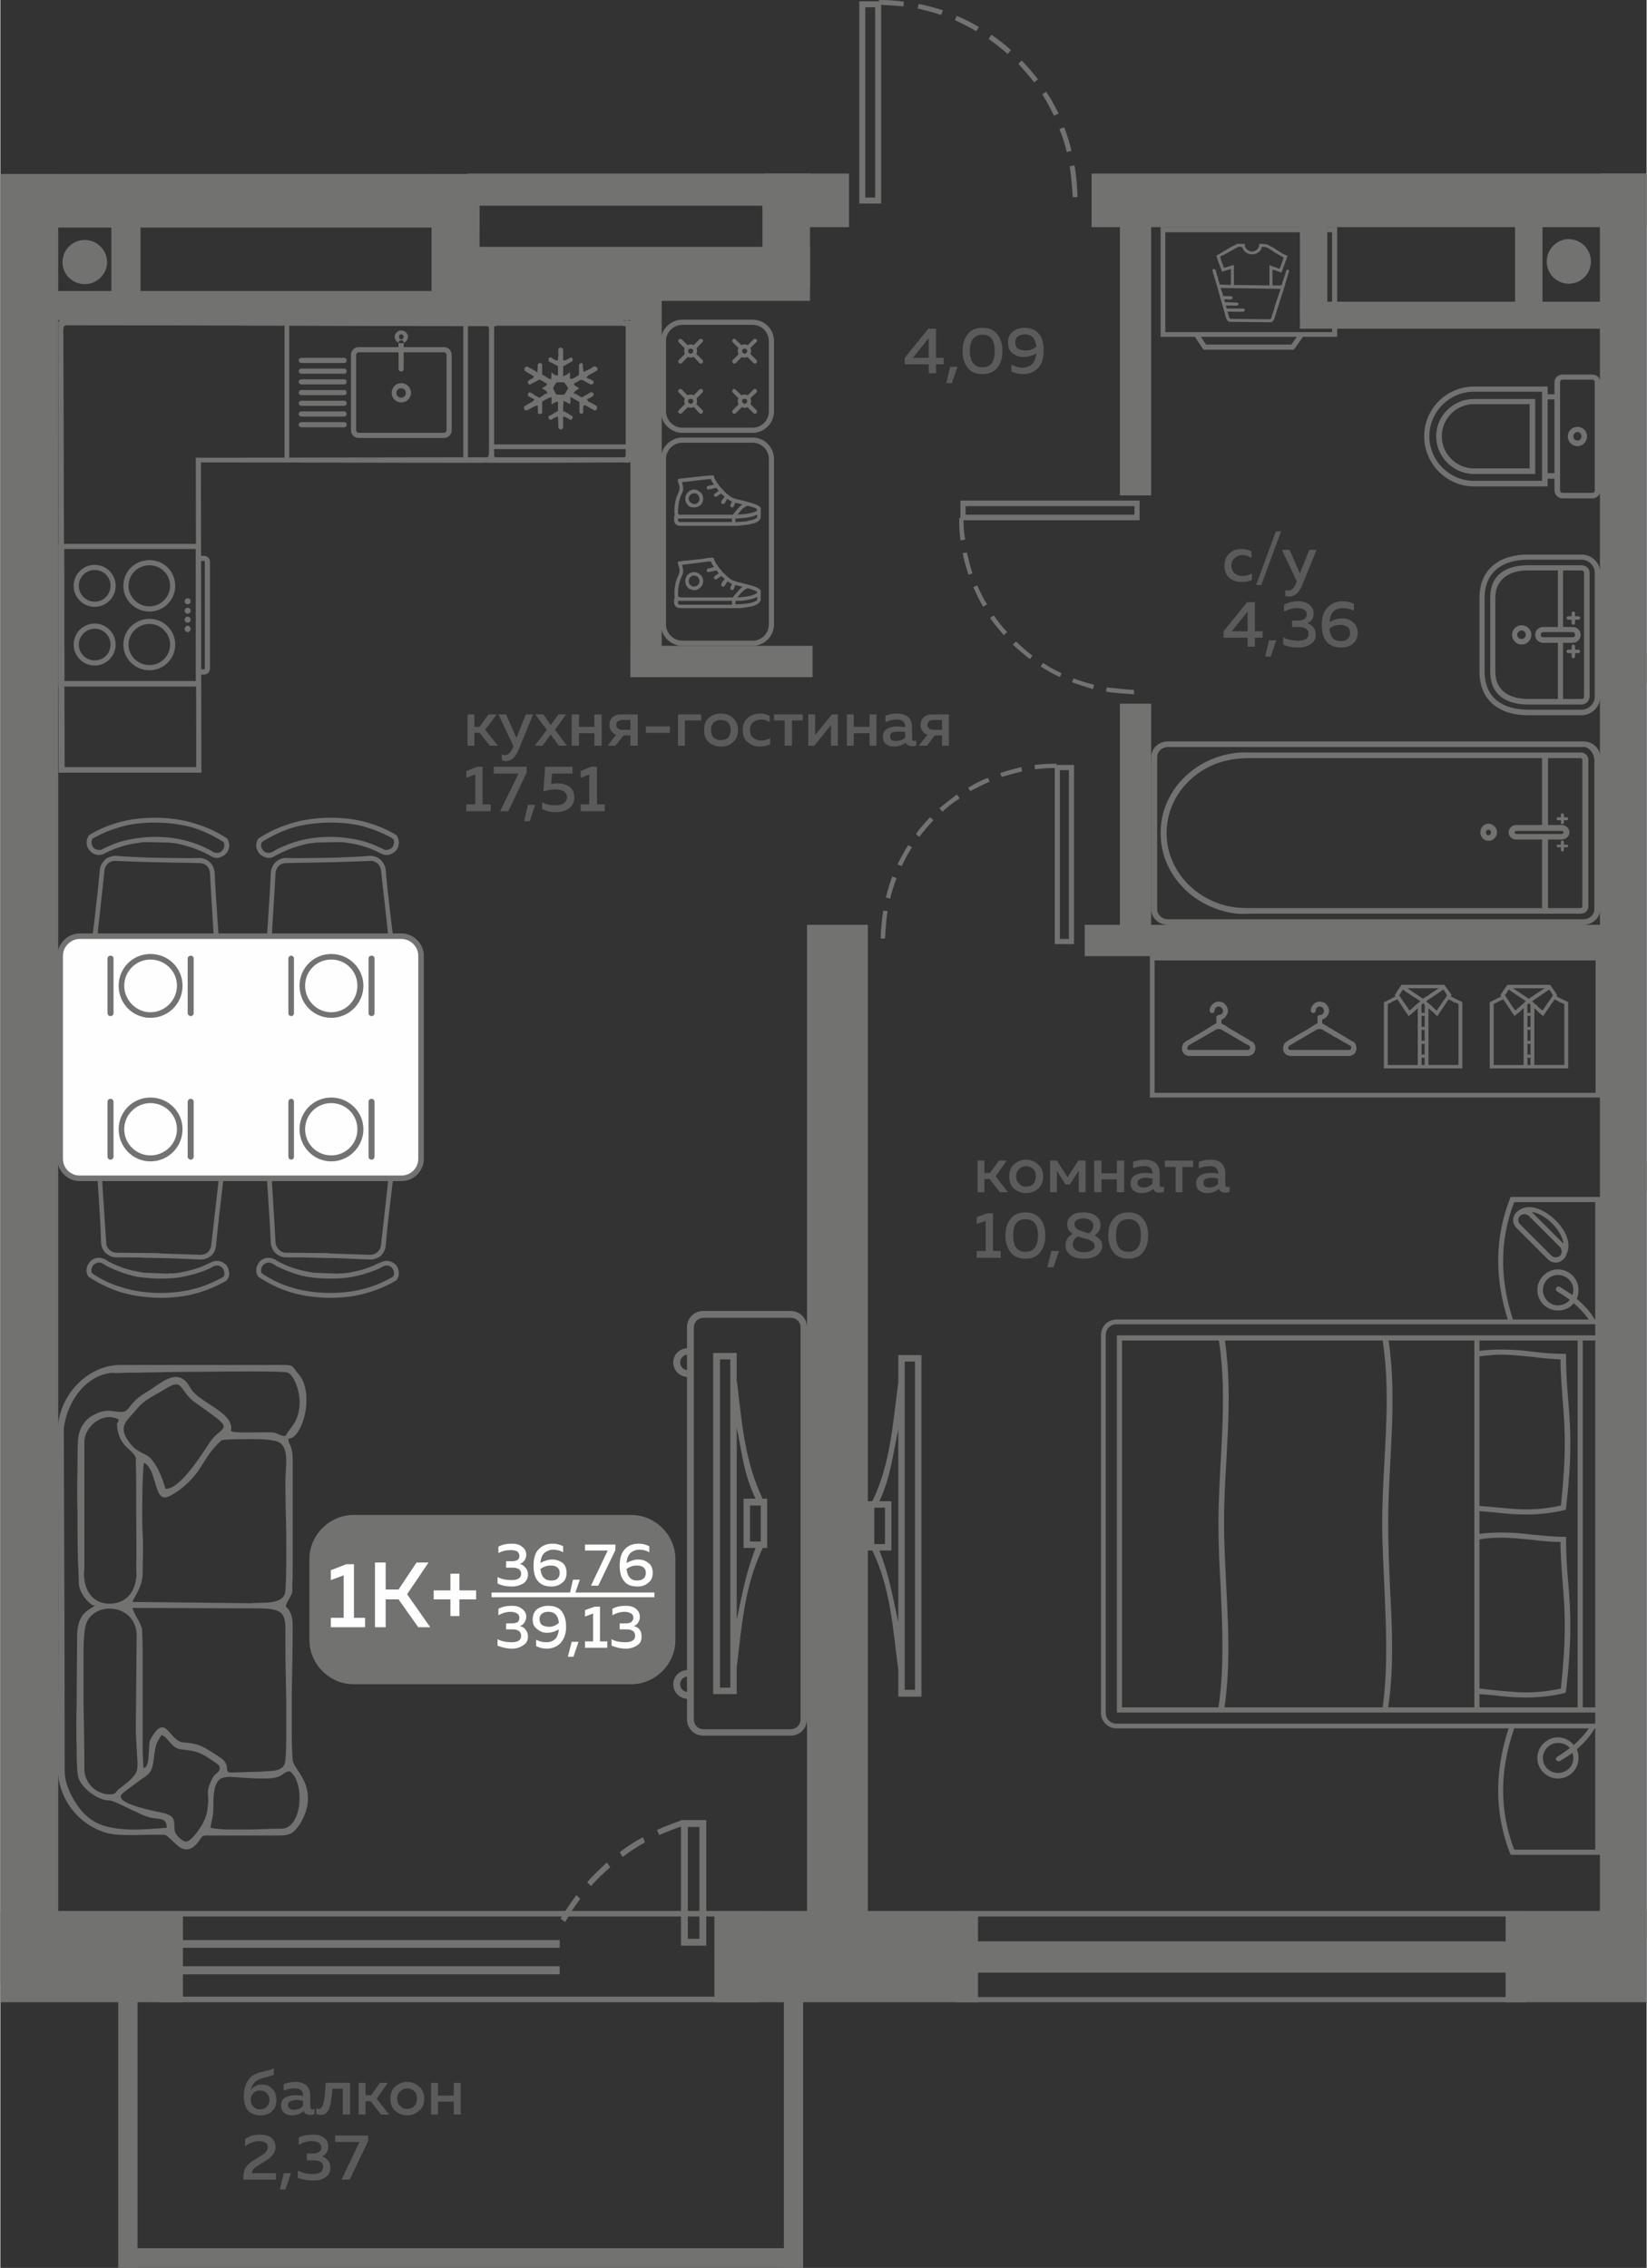 <?xml version="1.0" encoding="UTF-8"?>
<!DOCTYPE svg PUBLIC "-//W3C//DTD SVG 1.1//EN" "http://www.w3.org/Graphics/SVG/1.1/DTD/svg11.dtd">
<!-- Creator: CorelDRAW 2020 (64-Bit) -->
<svg xmlns="http://www.w3.org/2000/svg" xml:space="preserve" width="464px" height="639px" version="1.1" style="shape-rendering:geometricPrecision; text-rendering:geometricPrecision; image-rendering:optimizeQuality; fill-rule:evenodd; clip-rule:evenodd"
viewBox="0 0 38.41 52.92"
 xmlns:xlink="http://www.w3.org/1999/xlink"
 xmlns:xodm="http://www.corel.com/coreldraw/odm/2003">
 <rect x="0" y="0" width="38.41" height="52.92" fill="#333333" stroke="none"/>
 <defs>
  <style type="text/css">
   <![CDATA[
    .fil5 {fill:#FEFEFE}
    .fil0 {fill:#727271}
    .fil3 {fill:#FEFEFE}
    .fil4 {fill:#FEFEFE;fill-rule:nonzero}
    .fil2 {fill:#727271;fill-rule:nonzero}
    .fil1 {fill:#5B5B5B;fill-rule:nonzero}
   ]]>
  </style>
 </defs>
 <g id="Слой_x0020_1">
  <g id="_2490584404960">
   <polygon class="fil0" points="20.24,21.58 18.82,21.58 18.82,45.85 20.24,45.85 "/>
   <polygon class="fil0" points="1.35,4.06 0,4.06 0,46.29 1.35,46.29 "/>
   <polygon class="fil0" points="25.46,5.3 38.41,5.3 38.41,4.05 25.46,4.05 "/>
   <polygon class="fil0" points="38.09,21.58 38.09,22.31 25.3,22.31 25.3,21.58 "/>
   <polygon class="fil0" points="26.12,16.42 26.85,16.42 26.85,22.11 26.12,22.11 "/>
   <polygon class="fil0" points="38.41,4.05 37.32,4.05 37.32,45.27 38.41,45.27 "/>
   <path class="fil1" d="M22.96 27.82l-0.16 0 0 -0.74 0.16 0 0 0.29 0.13 0 0.21 -0.29 0.18 0 -0.26 0.37 0.29 0.37 -0.19 0 -0.24 -0.31 -0.12 0 0 0.31zm0.69 -0.08c-0.08,-0.07 -0.11,-0.17 -0.11,-0.29 0,-0.12 0.03,-0.21 0.11,-0.28 0.08,-0.07 0.17,-0.11 0.28,-0.11 0.11,0 0.21,0.04 0.28,0.11 0.08,0.07 0.12,0.16 0.12,0.28 0,0.12 -0.04,0.22 -0.12,0.29 -0.07,0.06 -0.17,0.1 -0.28,0.1 -0.11,0 -0.2,-0.04 -0.28,-0.1zm0.45 -0.12c0.04,-0.04 0.06,-0.1 0.06,-0.17 0,-0.07 -0.02,-0.13 -0.06,-0.17 -0.04,-0.04 -0.1,-0.07 -0.17,-0.07 -0.07,0 -0.12,0.03 -0.16,0.07 -0.05,0.04 -0.07,0.1 -0.07,0.17 0,0.07 0.02,0.13 0.07,0.17 0.04,0.05 0.09,0.07 0.16,0.07 0.07,0 0.13,-0.02 0.17,-0.07zm0.55 0.2l-0.16 0 0 -0.74 0.16 0 0.25 0.39 0.25 -0.39 0.17 0 0 0.74 -0.16 0 0 -0.5 -0.21 0.32 -0.1 0 -0.2 -0.32 0 0.5zm1.04 0l-0.17 0 0 -0.74 0.17 0 0 0.3 0.36 0 0 -0.3 0.17 0 0 0.74 -0.17 0 0 -0.3 -0.36 0 0 0.3zm1.36 -0.17c0,0.03 0.01,0.05 0.05,0.05 0.01,0 0.03,0 0.05,-0.01l0 0.12c-0.03,0.01 -0.07,0.02 -0.11,0.02 -0.07,0 -0.12,-0.03 -0.14,-0.09 -0.08,0.07 -0.17,0.1 -0.28,0.1 -0.07,0 -0.13,-0.02 -0.18,-0.06 -0.05,-0.04 -0.07,-0.1 -0.07,-0.17 0,-0.08 0.03,-0.14 0.09,-0.18 0.07,-0.04 0.14,-0.06 0.23,-0.06 0.06,0 0.12,0 0.19,0.02l0 -0.03c0,-0.04 -0.01,-0.08 -0.05,-0.11 -0.03,-0.03 -0.08,-0.04 -0.14,-0.04 -0.09,0 -0.18,0.02 -0.26,0.05l0 -0.15c0.09,-0.03 0.19,-0.05 0.28,-0.05 0.1,0 0.19,0.03 0.25,0.08 0.06,0.06 0.09,0.14 0.09,0.25l0 0.26zm-0.33 -0.17c-0.05,0 -0.1,0.01 -0.13,0.03 -0.04,0.02 -0.06,0.05 -0.06,0.09 0,0.04 0.02,0.06 0.04,0.08 0.03,0.02 0.06,0.03 0.1,0.03 0.08,0 0.15,-0.03 0.21,-0.09l0 -0.12c-0.06,-0.01 -0.11,-0.02 -0.16,-0.02zm0.86 0.34l-0.16 0 0 -0.59 -0.25 0 0 -0.15 0.66 0 0 0.15 -0.25 0 0 0.59zm1 -0.17c0,0.03 0.02,0.05 0.05,0.05 0.01,0 0.03,0 0.05,-0.01l0 0.12c-0.03,0.01 -0.06,0.02 -0.1,0.02 -0.08,0 -0.13,-0.03 -0.15,-0.09 -0.08,0.07 -0.17,0.1 -0.28,0.1 -0.07,0 -0.13,-0.02 -0.18,-0.06 -0.05,-0.04 -0.07,-0.1 -0.07,-0.17 0,-0.08 0.03,-0.14 0.09,-0.18 0.07,-0.04 0.14,-0.06 0.23,-0.06 0.06,0 0.13,0 0.19,0.02l0 -0.03c0,-0.04 -0.01,-0.08 -0.05,-0.11 -0.03,-0.03 -0.08,-0.04 -0.14,-0.04 -0.09,0 -0.18,0.02 -0.26,0.05l0 -0.15c0.09,-0.03 0.19,-0.05 0.28,-0.05 0.11,0 0.19,0.03 0.25,0.08 0.06,0.06 0.09,0.14 0.09,0.25l0 0.26zm-0.32 -0.17c-0.06,0 -0.1,0.01 -0.14,0.03 -0.04,0.02 -0.05,0.05 -0.05,0.09 0,0.04 0.01,0.06 0.03,0.08 0.03,0.02 0.06,0.03 0.1,0.03 0.09,0 0.16,-0.03 0.21,-0.09l0 -0.12c-0.05,-0.01 -0.11,-0.02 -0.15,-0.02zm-5.23 0.83l0.13 0 0 0.88 0.18 0 0 0.16 -0.56 0 0 -0.16 0.21 0 0 -0.7 -0.21 0.07 0 -0.16 0.25 -0.09zm0.54 0.91c-0.08,-0.1 -0.12,-0.23 -0.12,-0.39 0,-0.16 0.04,-0.3 0.12,-0.39 0.08,-0.1 0.19,-0.15 0.35,-0.15 0.15,0 0.27,0.05 0.34,0.15 0.08,0.09 0.12,0.23 0.12,0.39 0,0.16 -0.04,0.29 -0.12,0.39 -0.07,0.1 -0.19,0.15 -0.34,0.15 -0.16,0 -0.27,-0.05 -0.35,-0.15zm0.35 -0.01c0.19,0 0.29,-0.13 0.29,-0.38 0,-0.26 -0.1,-0.38 -0.29,-0.38 -0.2,0 -0.29,0.12 -0.29,0.38 0,0.25 0.09,0.38 0.29,0.38zm0.65 0.36l-0.14 0 0.09 -0.38 0.18 0 -0.13 0.38zm0.32 -1.01c0,-0.07 0.03,-0.14 0.1,-0.19 0.06,-0.06 0.16,-0.08 0.29,-0.08 0.12,0 0.21,0.03 0.28,0.08 0.07,0.06 0.11,0.13 0.11,0.21 0,0.1 -0.04,0.18 -0.14,0.25 0.12,0.06 0.18,0.14 0.18,0.24 0,0.08 -0.04,0.15 -0.11,0.21 -0.07,0.06 -0.18,0.09 -0.32,0.09 -0.14,0 -0.24,-0.03 -0.32,-0.09 -0.07,-0.06 -0.11,-0.14 -0.11,-0.22 0,-0.05 0.01,-0.1 0.04,-0.15 0.03,-0.05 0.08,-0.09 0.13,-0.12 -0.09,-0.06 -0.13,-0.13 -0.13,-0.23zm0.4 0.34c-0.06,-0.02 -0.11,-0.04 -0.15,-0.05 -0.04,0.02 -0.07,0.05 -0.09,0.09 -0.02,0.03 -0.03,0.06 -0.03,0.1 0,0.05 0.03,0.1 0.07,0.13 0.05,0.03 0.11,0.05 0.2,0.05 0.07,0 0.13,-0.02 0.17,-0.04 0.05,-0.03 0.07,-0.06 0.07,-0.1 0,-0.02 0,-0.04 -0.01,-0.06 -0.01,-0.01 -0.02,-0.03 -0.03,-0.04 -0.02,-0.01 -0.03,-0.02 -0.05,-0.03 -0.02,-0.01 -0.04,-0.02 -0.06,-0.03 -0.02,0 -0.04,-0.01 -0.07,-0.02 0,0 0,0 -0.01,0 0,0 0,0 0,0 0,0 0,0 -0.01,0zm0.21 -0.3c0,-0.05 -0.02,-0.09 -0.06,-0.12 -0.04,-0.03 -0.1,-0.05 -0.17,-0.05 -0.07,0 -0.12,0.02 -0.16,0.04 -0.04,0.03 -0.05,0.06 -0.05,0.09 0,0.04 0.01,0.07 0.03,0.09 0.03,0.03 0.05,0.04 0.07,0.05 0.02,0.01 0.06,0.02 0.11,0.04 0.01,0 0.01,0 0.02,0.01 0.04,0.01 0.08,0.02 0.11,0.03 0.07,-0.05 0.1,-0.11 0.1,-0.18zm0.47 0.62c-0.08,-0.1 -0.12,-0.23 -0.12,-0.39 0,-0.16 0.04,-0.3 0.12,-0.39 0.08,-0.1 0.19,-0.15 0.35,-0.15 0.15,0 0.27,0.05 0.34,0.15 0.08,0.09 0.12,0.23 0.12,0.39 0,0.16 -0.04,0.29 -0.12,0.39 -0.07,0.1 -0.19,0.15 -0.34,0.15 -0.16,0 -0.27,-0.05 -0.35,-0.15zm0.35 -0.01c0.19,0 0.29,-0.13 0.29,-0.38 0,-0.26 -0.1,-0.38 -0.29,-0.38 -0.2,0 -0.29,0.12 -0.29,0.38 0,0.25 0.09,0.38 0.29,0.38z"/>
   <path class="fil1" d="M11.06 17.4l-0.16 0 0 -0.73 0.16 0 0 0.29 0.12 0 0.21 -0.29 0.19 0 -0.27 0.36 0.3 0.37 -0.19 0 -0.24 -0.3 -0.12 0 0 0.3zm0.98 -0.18l0.22 -0.55 0.17 0 -0.34 0.83c-0.07,0.17 -0.17,0.26 -0.3,0.26 -0.02,0 -0.06,-0.01 -0.09,-0.02l0 -0.14c0.02,0.01 0.05,0.02 0.07,0.02 0.08,0 0.14,-0.06 0.19,-0.18l0.01 -0.03 -0.35 -0.74 0.18 0 0.24 0.55zm0.98 -0.55l0.18 0 -0.26 0.36 0.28 0.37 -0.19 0 -0.19 -0.26 -0.19 0.26 -0.18 0 0.28 -0.37 -0.27 -0.36 0.19 0 0.17 0.25 0.18 -0.25zm0.48 0.73l-0.17 0 0 -0.73 0.17 0 0 0.29 0.36 0 0 -0.29 0.17 0 0 0.73 -0.17 0 0 -0.29 -0.36 0 0 0.29zm0.85 0l-0.18 0 0.2 -0.26c-0.05,-0.01 -0.09,-0.04 -0.12,-0.09 -0.03,-0.04 -0.04,-0.08 -0.04,-0.13 0,-0.07 0.02,-0.13 0.07,-0.18 0.05,-0.05 0.12,-0.07 0.21,-0.07l0.38 0 0 0.73 -0.17 0 0 -0.24 -0.16 0 -0.19 0.24zm0.06 -0.57c-0.03,0.02 -0.04,0.05 -0.04,0.09 0,0.03 0.01,0.06 0.04,0.08 0.03,0.02 0.06,0.03 0.11,0.03l0.18 0 0 -0.23 -0.18 0c-0.05,0 -0.08,0.01 -0.11,0.03zm0.65 0.12l0.56 0 0 0.15 -0.56 0 0 -0.15zm0.91 0.45l-0.16 0 0 -0.73 0.54 0 0 0.14 -0.38 0 0 0.59zm0.56 -0.08c-0.08,-0.07 -0.11,-0.16 -0.11,-0.28 0,-0.13 0.03,-0.22 0.11,-0.29 0.08,-0.07 0.17,-0.1 0.28,-0.1 0.11,0 0.21,0.03 0.28,0.1 0.08,0.07 0.12,0.16 0.12,0.29 0,0.12 -0.04,0.21 -0.12,0.28 -0.07,0.07 -0.17,0.1 -0.28,0.1 -0.11,0 -0.2,-0.03 -0.28,-0.1zm0.45 -0.11c0.04,-0.05 0.06,-0.1 0.06,-0.17 0,-0.08 -0.02,-0.13 -0.06,-0.18 -0.04,-0.04 -0.1,-0.06 -0.17,-0.06 -0.07,0 -0.12,0.02 -0.17,0.06 -0.04,0.05 -0.06,0.1 -0.06,0.18 0,0.07 0.02,0.12 0.06,0.17 0.05,0.04 0.1,0.06 0.17,0.06 0.07,0 0.13,-0.02 0.17,-0.06zm0.34 -0.17c0,-0.13 0.04,-0.22 0.12,-0.29 0.08,-0.07 0.18,-0.1 0.29,-0.1 0.09,0 0.16,0.02 0.22,0.06l0 0.14c-0.05,-0.04 -0.12,-0.06 -0.2,-0.06 -0.07,0 -0.13,0.02 -0.18,0.06 -0.06,0.04 -0.08,0.1 -0.08,0.19 0,0.07 0.02,0.13 0.07,0.17 0.06,0.05 0.12,0.07 0.19,0.07 0.07,0 0.15,-0.02 0.21,-0.06l0 0.15c-0.07,0.03 -0.15,0.05 -0.24,0.05 -0.11,0 -0.2,-0.03 -0.28,-0.1 -0.08,-0.06 -0.12,-0.16 -0.12,-0.28zm1.15 0.36l-0.17 0 0 -0.59 -0.25 0 0 -0.14 0.67 0 0 0.14 -0.25 0 0 0.59zm0.52 0l-0.14 0 0 -0.73 0.16 0 0 0.48 0.39 -0.48 0.14 0 0 0.73 -0.16 0 0 -0.48 -0.39 0.48zm0.92 0l-0.16 0 0 -0.73 0.16 0 0 0.29 0.37 0 0 -0.29 0.16 0 0 0.73 -0.16 0 0 -0.29 -0.37 0 0 0.29zm1.36 -0.17c0,0.04 0.02,0.06 0.05,0.06 0.02,0 0.03,-0.01 0.05,-0.01l0 0.11c-0.03,0.02 -0.06,0.02 -0.1,0.02 -0.08,0 -0.12,-0.03 -0.15,-0.08 -0.08,0.06 -0.17,0.09 -0.27,0.09 -0.08,0 -0.14,-0.02 -0.19,-0.06 -0.05,-0.04 -0.07,-0.09 -0.07,-0.16 0,-0.09 0.03,-0.15 0.09,-0.19 0.07,-0.04 0.15,-0.06 0.24,-0.06 0.05,0 0.12,0.01 0.19,0.02l0 -0.02c0,-0.05 -0.02,-0.09 -0.05,-0.12 -0.04,-0.03 -0.09,-0.04 -0.15,-0.04 -0.09,0 -0.17,0.02 -0.26,0.06l0 -0.15c0.1,-0.04 0.19,-0.05 0.28,-0.05 0.11,0 0.19,0.03 0.25,0.08 0.06,0.05 0.09,0.13 0.09,0.24l0 0.26zm-0.32 -0.16c-0.06,0 -0.1,0.01 -0.14,0.02 -0.04,0.02 -0.05,0.05 -0.05,0.1 0,0.03 0.01,0.06 0.04,0.08 0.02,0.02 0.06,0.02 0.09,0.02 0.09,0 0.16,-0.02 0.22,-0.08l0 -0.13c-0.06,-0.01 -0.12,-0.01 -0.16,-0.01zm0.67 0.33l-0.19 0 0.2 -0.26c-0.05,-0.01 -0.09,-0.04 -0.12,-0.09 -0.03,-0.04 -0.04,-0.08 -0.04,-0.13 0,-0.07 0.02,-0.13 0.07,-0.18 0.05,-0.05 0.12,-0.07 0.21,-0.07l0.38 0 0 0.73 -0.16 0 0 -0.24 -0.17 0 -0.18 0.24zm0.05 -0.57c-0.02,0.02 -0.04,0.05 -0.04,0.09 0,0.03 0.02,0.06 0.04,0.08 0.03,0.02 0.06,0.03 0.11,0.03l0.19 0 0 -0.23 -0.19 0c-0.05,0 -0.08,0.01 -0.11,0.03zm-10.54 1.06l0.12 0 0 0.88 0.19 0 0 0.16 -0.57 0 0 -0.16 0.21 0 0 -0.7 -0.21 0.08 0 -0.16 0.26 -0.1zm0.38 0l0.77 0 0 0.14 -0.43 0.9 -0.19 0 0.43 -0.88 -0.58 0 0 -0.16zm0.84 1.27l-0.13 0 0.09 -0.38 0.17 0 -0.13 0.38zm0.36 -1.27l0.64 0 0 0.16 -0.48 0 -0.02 0.25c0.05,-0.02 0.1,-0.02 0.16,-0.02 0.11,0 0.2,0.03 0.27,0.08 0.08,0.05 0.11,0.14 0.11,0.25 0,0.11 -0.04,0.19 -0.12,0.25 -0.08,0.06 -0.18,0.09 -0.3,0.09 -0.12,0 -0.23,-0.02 -0.33,-0.07l0 -0.16c0.09,0.05 0.19,0.07 0.31,0.07 0.08,0 0.15,-0.01 0.2,-0.05 0.04,-0.03 0.07,-0.07 0.07,-0.13 0,-0.13 -0.1,-0.19 -0.28,-0.19 -0.09,0 -0.18,0.02 -0.27,0.05l0.04 -0.58zm1.08 0l0.13 0 0 0.88 0.18 0 0 0.16 -0.56 0 0 -0.16 0.2 0 0 -0.7 -0.2 0.08 0 -0.16 0.25 -0.1z"/>
   <polygon class="fil0" points="38.41,15.96 37.81,15.96 37.81,15.25 38.41,15.25 "/>
   <polygon class="fil0" points="38.41,27.83 37.8,27.83 37.8,27.12 38.41,27.12 "/>
   <polygon class="fil0" points="26.12,4.67 26.85,4.67 26.85,11.56 26.12,11.56 "/>
   <polygon class="fil0" points="17.82,5.3 19.8,5.3 19.8,4.05 17.82,4.05 "/>
   <polygon class="fil0" points="18.89,6.72 18.89,4.06 17.78,4.06 17.78,6.72 "/>
   <polygon class="fil0" points="10.06,7.02 18.89,7.02 18.89,5.76 10.06,5.76 "/>
   <polygon class="fil0" points="11.18,7.47 11.18,4.06 10.06,4.06 10.06,7.47 "/>
   <polygon class="fil0" points="0.15,5.31 11.18,5.31 11.18,4.06 0.15,4.06 "/>
   <polygon class="fil0" points="0.15,7.47 15.02,7.47 15.02,6.79 0.15,6.79 "/>
   <polygon class="fil0" points="3.27,7.28 3.27,4.58 2.59,4.58 2.59,7.28 "/>
   <polygon class="fil0" points="10.9,4.8 18.92,4.8 18.92,4.05 10.9,4.05 "/>
   <polygon class="fil0" points="14.7,6.42 15.43,6.42 15.43,15.8 14.7,15.8 "/>
   <polygon class="fil0" points="18.95,15.07 18.95,15.8 14.7,15.8 14.7,15.07 "/>
   <path class="fil1" d="M21.65 7.67l0.18 0 0 0.68 0.18 0 0 0.15 -0.18 0 0 0.21 -0.17 0 0 -0.21 -0.56 0 0 -0.15 0.55 -0.68zm0.01 0.68l0 -0.46 -0.37 0.46 0.37 0zm0.54 0.59l-0.13 0 0.09 -0.38 0.17 0 -0.13 0.38zm0.37 -0.36c-0.08,-0.1 -0.12,-0.23 -0.12,-0.39 0,-0.16 0.04,-0.29 0.12,-0.39 0.07,-0.1 0.19,-0.15 0.34,-0.15 0.16,0 0.27,0.05 0.35,0.15 0.08,0.1 0.12,0.23 0.12,0.39 0,0.16 -0.04,0.29 -0.12,0.39 -0.08,0.1 -0.19,0.15 -0.35,0.15 -0.15,0 -0.27,-0.05 -0.34,-0.15zm0.34 -0.01c0.2,0 0.29,-0.13 0.29,-0.38 0,-0.25 -0.09,-0.38 -0.29,-0.38 -0.19,0 -0.29,0.13 -0.29,0.38 0,0.25 0.1,0.38 0.29,0.38zm0.6 -0.57c0,-0.11 0.03,-0.2 0.11,-0.26 0.07,-0.06 0.16,-0.09 0.27,-0.09 0.16,0 0.27,0.05 0.34,0.14 0.08,0.09 0.11,0.22 0.11,0.39 0,0.18 -0.04,0.32 -0.13,0.41 -0.09,0.09 -0.21,0.14 -0.35,0.14 -0.09,0 -0.18,-0.02 -0.27,-0.06l0 -0.16c0.08,0.04 0.17,0.07 0.26,0.07 0.08,0 0.16,-0.03 0.22,-0.08 0.05,-0.05 0.09,-0.14 0.1,-0.25 -0.1,0.05 -0.2,0.08 -0.3,0.08 -0.1,0 -0.18,-0.03 -0.26,-0.09 -0.07,-0.06 -0.1,-0.14 -0.1,-0.24zm0.39 -0.2c-0.06,0 -0.11,0.02 -0.16,0.05 -0.04,0.03 -0.06,0.08 -0.06,0.14 0,0.07 0.02,0.12 0.07,0.15 0.04,0.02 0.1,0.04 0.17,0.04 0.09,0 0.17,-0.03 0.25,-0.09 -0.02,-0.19 -0.11,-0.29 -0.27,-0.29z"/>
   <path class="fil1" d="M28.56 13.2c0,-0.12 0.04,-0.22 0.12,-0.29 0.08,-0.07 0.17,-0.1 0.28,-0.1 0.09,0 0.16,0.02 0.23,0.06l0 0.15c-0.06,-0.04 -0.13,-0.07 -0.21,-0.07 -0.07,0 -0.13,0.03 -0.18,0.07 -0.05,0.04 -0.08,0.1 -0.08,0.18 0,0.07 0.03,0.13 0.08,0.18 0.05,0.04 0.11,0.06 0.18,0.06 0.08,0 0.15,-0.02 0.22,-0.06l0 0.15c-0.07,0.04 -0.16,0.05 -0.25,0.05 -0.1,0 -0.2,-0.03 -0.28,-0.1 -0.07,-0.06 -0.11,-0.16 -0.11,-0.28zm0.86 0.45l-0.12 0 0.46 -1.25 0.12 0 -0.46 1.25zm0.9 -0.27l0.22 -0.55 0.17 0 -0.34 0.83c-0.07,0.17 -0.17,0.26 -0.3,0.26 -0.03,0 -0.06,-0.01 -0.09,-0.01l0 -0.14c0.02,0 0.04,0.01 0.07,0.01 0.08,0 0.14,-0.06 0.18,-0.17l0.02 -0.04 -0.35 -0.74 0.18 0 0.24 0.55zm-1.23 0.67l0.18 0 0 0.68 0.18 0 0 0.15 -0.18 0 0 0.21 -0.17 0 0 -0.21 -0.56 0 0 -0.15 0.55 -0.68zm0.01 0.68l0 -0.46 -0.37 0.46 0.37 0zm0.54 0.59l-0.13 0 0.09 -0.38 0.17 0 -0.13 0.38zm1 -1c0,0.05 -0.01,0.1 -0.04,0.14 -0.03,0.04 -0.06,0.07 -0.11,0.08 0.06,0.02 0.1,0.05 0.14,0.09 0.04,0.05 0.06,0.11 0.06,0.18 0,0.1 -0.04,0.17 -0.12,0.22 -0.07,0.05 -0.17,0.08 -0.28,0.08 -0.13,0 -0.25,-0.02 -0.36,-0.07l0 -0.17c0.1,0.06 0.22,0.08 0.35,0.08 0.16,0 0.24,-0.05 0.24,-0.16 0,-0.1 -0.07,-0.16 -0.22,-0.16l-0.16 0 0 -0.15 0.14 0c0.06,0 0.11,-0.01 0.15,-0.04 0.03,-0.02 0.05,-0.06 0.05,-0.1 0,-0.05 -0.02,-0.09 -0.06,-0.11 -0.04,-0.03 -0.09,-0.04 -0.16,-0.04 -0.11,0 -0.21,0.03 -0.31,0.08l0 -0.16c0.1,-0.05 0.21,-0.08 0.33,-0.08 0.11,0 0.2,0.03 0.26,0.08 0.07,0.05 0.1,0.12 0.1,0.21zm0.37 0.2c0.09,-0.06 0.19,-0.09 0.3,-0.09 0.1,0 0.18,0.03 0.25,0.09 0.07,0.06 0.11,0.14 0.11,0.24 0,0.11 -0.04,0.2 -0.11,0.26 -0.07,0.06 -0.17,0.09 -0.28,0.09 -0.15,0 -0.26,-0.05 -0.34,-0.14 -0.07,-0.09 -0.11,-0.22 -0.11,-0.39 0,-0.18 0.05,-0.32 0.14,-0.41 0.09,-0.09 0.2,-0.14 0.34,-0.14 0.1,0 0.19,0.02 0.27,0.06l0 0.16c-0.08,-0.04 -0.16,-0.06 -0.25,-0.06 -0.09,0 -0.16,0.02 -0.22,0.07 -0.06,0.06 -0.09,0.14 -0.1,0.26zm0 0.15c0.02,0.19 0.1,0.29 0.26,0.29 0.07,0 0.12,-0.01 0.16,-0.05 0.04,-0.03 0.06,-0.08 0.06,-0.14 0,-0.07 -0.02,-0.11 -0.06,-0.14 -0.05,-0.03 -0.1,-0.05 -0.17,-0.05 -0.09,0 -0.18,0.03 -0.25,0.09z"/>
   <path class="fil2" d="M21.08 0.04c-0.19,-0.03 -0.38,-0.04 -0.58,-0.04l0 0.11c0.2,0.01 0.38,0.02 0.57,0.04l0.01 -0.11zm4.05 4.56c0,-0.2 -0.03,-0.55 -0.07,-0.74l-0.11 0.02c0.03,0.19 0.06,0.53 0.07,0.72l0.11 0zm-0.14 -1.08c-0.04,-0.19 -0.1,-0.37 -0.17,-0.55l-0.11 0.04c0.07,0.18 0.13,0.35 0.17,0.54l0.11 -0.03zm-0.3 -0.87c-0.09,-0.18 -0.18,-0.35 -0.29,-0.51l-0.09 0.06c0.1,0.16 0.19,0.33 0.27,0.5l0.11 -0.05zm-0.48 -0.8c-0.12,-0.15 -0.24,-0.29 -0.38,-0.44l-0.08 0.08c0.13,0.14 0.25,0.28 0.37,0.43l0.09 -0.07zm-0.63 -0.68c-0.14,-0.13 -0.3,-0.25 -0.46,-0.36l-0.06 0.1c0.15,0.11 0.3,0.22 0.44,0.35l0.08 -0.09zm-0.75 -0.54c-0.17,-0.1 -0.34,-0.19 -0.52,-0.26l-0.04 0.1c0.17,0.08 0.34,0.16 0.5,0.26l0.06 -0.1zm-0.84 -0.39c-0.19,-0.06 -0.37,-0.11 -0.56,-0.15l-0.03 0.11c0.19,0.04 0.37,0.09 0.55,0.15l0.04 -0.11z"/>
   <path class="fil0" d="M20.04 4.75l0.51 0 0 -4.72 -0.51 0 0 4.72zm0.14 -4.58l0.23 0 0 4.44 -0.23 0 0 -4.44z"/>
   <polygon class="fil0" points="38.41,44.59 35.12,44.59 35.12,46.72 38.41,46.72 "/>
   <polygon class="fil0" points="22.81,44.59 16.66,44.59 16.66,46.72 22.81,46.72 "/>
   <polygon class="fil0" points="4.26,44.59 0,44.59 0,46.72 4.26,46.72 "/>
   <polygon class="fil0" points="35.59,46.72 22.29,46.72 22.29,46.6 35.59,46.6 "/>
   <polygon class="fil0" points="35.59,44.72 22.29,44.72 22.29,44.59 35.59,44.59 "/>
   <polygon class="fil0" points="35.59,46.03 22.29,46.03 22.29,45.3 35.59,45.3 "/>
   <polygon class="fil0" points="3.2,52.92 2.75,52.92 2.75,46.28 3.2,46.28 "/>
   <polygon class="fil0" points="18.73,52.92 18.28,52.92 18.28,46.28 18.73,46.28 "/>
   <polygon class="fil0" points="18.63,52.46 18.63,52.92 2.95,52.92 2.95,52.46 "/>
   <path class="fil1" d="M6.44 49c0,0.11 -0.03,0.2 -0.1,0.26 -0.07,0.07 -0.16,0.1 -0.28,0.1 -0.11,0 -0.21,-0.04 -0.28,-0.11 -0.07,-0.08 -0.1,-0.19 -0.1,-0.33 0,-0.12 0.02,-0.22 0.06,-0.31 0.04,-0.08 0.09,-0.14 0.16,-0.19 0.06,-0.03 0.12,-0.06 0.19,-0.07 0.07,-0.02 0.12,-0.03 0.17,-0.04 0.05,-0.01 0.09,-0.03 0.12,-0.06l0 0.16c-0.04,0.02 -0.1,0.04 -0.18,0.06 -0.08,0.02 -0.15,0.04 -0.2,0.07 -0.08,0.04 -0.13,0.12 -0.16,0.23 0.03,-0.04 0.06,-0.07 0.11,-0.09 0.04,-0.03 0.09,-0.04 0.15,-0.04 0.1,0 0.18,0.03 0.24,0.1 0.07,0.06 0.1,0.15 0.1,0.26zm-0.6 0c0,0.06 0.02,0.11 0.06,0.15 0.04,0.05 0.09,0.07 0.16,0.07 0.07,0 0.12,-0.02 0.16,-0.07 0.04,-0.04 0.06,-0.09 0.06,-0.15 0,-0.06 -0.02,-0.11 -0.06,-0.15 -0.04,-0.05 -0.09,-0.07 -0.16,-0.07 -0.07,0 -0.12,0.02 -0.16,0.07 -0.04,0.04 -0.06,0.09 -0.06,0.15zm1.39 0.17c0,0.03 0.02,0.05 0.05,0.05 0.01,0 0.03,0 0.05,-0.01l0 0.12c-0.03,0.01 -0.06,0.02 -0.1,0.02 -0.08,0 -0.13,-0.03 -0.15,-0.09 -0.08,0.07 -0.17,0.1 -0.28,0.1 -0.07,0 -0.13,-0.02 -0.18,-0.06 -0.05,-0.04 -0.07,-0.1 -0.07,-0.17 0,-0.08 0.03,-0.15 0.09,-0.18 0.07,-0.04 0.14,-0.06 0.23,-0.06 0.06,0 0.13,0 0.19,0.02l0 -0.03c0,-0.04 -0.01,-0.08 -0.05,-0.11 -0.03,-0.03 -0.08,-0.04 -0.14,-0.04 -0.09,0 -0.18,0.02 -0.26,0.05l0 -0.15c0.09,-0.03 0.19,-0.05 0.28,-0.05 0.11,0 0.19,0.03 0.25,0.08 0.06,0.06 0.09,0.14 0.09,0.24l0 0.27zm-0.32 -0.17c-0.06,0 -0.1,0.01 -0.14,0.03 -0.04,0.02 -0.06,0.05 -0.06,0.09 0,0.04 0.02,0.06 0.04,0.08 0.03,0.02 0.06,0.03 0.1,0.03 0.09,0 0.16,-0.03 0.21,-0.09l0 -0.12c-0.05,-0.01 -0.11,-0.02 -0.15,-0.02zm0.84 -0.26c-0.01,0.1 -0.02,0.18 -0.03,0.25 -0.01,0.07 -0.02,0.13 -0.04,0.19 -0.02,0.06 -0.05,0.1 -0.08,0.13 -0.04,0.03 -0.08,0.04 -0.13,0.04 -0.03,0 -0.06,-0.01 -0.1,-0.02l0 -0.13c0.02,0.01 0.04,0.01 0.05,0.01 0.06,0 0.1,-0.05 0.12,-0.15 0.03,-0.1 0.04,-0.25 0.05,-0.46l0.57 0 0 0.74 -0.17 0 0 -0.6 -0.24 0zm0.77 0.6l-0.16 0 0 -0.74 0.16 0 0 0.29 0.13 0 0.21 -0.29 0.18 0 -0.26 0.37 0.29 0.37 -0.19 0 -0.24 -0.31 -0.12 0 0 0.31zm0.69 -0.09c-0.07,-0.06 -0.11,-0.16 -0.11,-0.28 0,-0.12 0.04,-0.22 0.11,-0.28 0.08,-0.07 0.17,-0.11 0.28,-0.11 0.11,0 0.21,0.04 0.28,0.11 0.08,0.06 0.12,0.16 0.12,0.28 0,0.12 -0.04,0.22 -0.12,0.28 -0.07,0.07 -0.17,0.11 -0.28,0.11 -0.11,0 -0.2,-0.04 -0.28,-0.11zm0.45 -0.11c0.04,-0.04 0.06,-0.1 0.06,-0.17 0,-0.07 -0.02,-0.13 -0.06,-0.17 -0.04,-0.04 -0.1,-0.07 -0.17,-0.07 -0.07,0 -0.12,0.03 -0.16,0.07 -0.05,0.04 -0.07,0.1 -0.07,0.17 0,0.07 0.02,0.13 0.07,0.17 0.04,0.05 0.09,0.07 0.16,0.07 0.07,0 0.13,-0.02 0.17,-0.07zm0.55 0.2l-0.16 0 0 -0.74 0.16 0 0 0.3 0.37 0 0 -0.3 0.16 0 0 0.74 -0.16 0 0 -0.3 -0.37 0 0 0.3zm-4.5 0.57c0.1,-0.07 0.22,-0.1 0.34,-0.1 0.11,0 0.2,0.02 0.27,0.07 0.06,0.05 0.1,0.12 0.1,0.22 0,0.08 -0.03,0.14 -0.08,0.2 -0.05,0.05 -0.12,0.11 -0.21,0.16 -0.01,0.01 -0.02,0.01 -0.04,0.02 -0.02,0.02 -0.03,0.02 -0.04,0.03 0,0 -0.02,0.01 -0.03,0.02 -0.02,0.01 -0.03,0.02 -0.04,0.02 -0.01,0.01 -0.02,0.02 -0.03,0.03 -0.01,0 -0.02,0.01 -0.03,0.02 0,0.01 -0.01,0.01 -0.02,0.02 -0.01,0.01 -0.01,0.02 -0.02,0.03 0,0.01 0,0.02 -0.01,0.03 0,0.01 0,0.02 0,0.03l0.56 0 0 0.15 -0.76 0 0 -0.07c0,-0.06 0.01,-0.11 0.03,-0.16 0.01,-0.04 0.04,-0.08 0.08,-0.12 0.04,-0.04 0.07,-0.06 0.09,-0.08 0.03,-0.01 0.07,-0.04 0.12,-0.07 0.01,-0.01 0.01,-0.01 0.02,-0.01 0,0 0,-0.01 0.01,-0.01 0.08,-0.05 0.14,-0.08 0.16,-0.11 0.04,-0.04 0.06,-0.08 0.06,-0.13 0,-0.04 -0.01,-0.08 -0.05,-0.1 -0.04,-0.02 -0.09,-0.04 -0.15,-0.04 -0.11,0 -0.22,0.04 -0.33,0.12l0 -0.17zm0.94 1.18l-0.13 0 0.09 -0.38 0.17 0 -0.13 0.38zm1 -1c0,0.05 -0.01,0.1 -0.04,0.14 -0.03,0.04 -0.06,0.07 -0.11,0.09 0.06,0.01 0.1,0.04 0.14,0.09 0.04,0.04 0.06,0.1 0.06,0.17 0,0.1 -0.04,0.18 -0.12,0.23 -0.07,0.05 -0.17,0.07 -0.28,0.07 -0.13,0 -0.25,-0.02 -0.36,-0.06l0 -0.17c0.1,0.05 0.21,0.08 0.35,0.08 0.16,0 0.24,-0.06 0.24,-0.17 0,-0.1 -0.07,-0.15 -0.22,-0.15l-0.16 0 0 -0.16 0.14 0c0.06,0 0.11,-0.01 0.15,-0.04 0.03,-0.02 0.05,-0.05 0.05,-0.1 0,-0.05 -0.02,-0.08 -0.06,-0.11 -0.04,-0.02 -0.09,-0.04 -0.16,-0.04 -0.11,0 -0.21,0.03 -0.31,0.09l0 -0.17c0.09,-0.05 0.21,-0.07 0.33,-0.07 0.11,0 0.2,0.02 0.26,0.07 0.07,0.05 0.1,0.12 0.1,0.21zm0.16 -0.26l0.77 0 0 0.13 -0.43 0.9 -0.19 0 0.42 -0.88 -0.57 0 0 -0.15z"/>
   <path class="fil2" d="M15.32 42.7c0.2,-0.09 0.39,-0.16 0.59,-0.23l0.04 0.13c-0.2,0.06 -0.39,0.14 -0.58,0.22l-0.05 -0.12zm-2.25 2.07c0.11,-0.19 0.24,-0.37 0.37,-0.55l0.09 0.09c-0.13,0.17 -0.25,0.35 -0.35,0.54l-0.11 -0.08zm0.62 -0.85c0.14,-0.16 0.3,-0.31 0.46,-0.46l0.08 0.11c-0.16,0.14 -0.31,0.28 -0.45,0.44l-0.09 -0.09zm0.76 -0.7c0.17,-0.13 0.35,-0.25 0.54,-0.35l0.05 0.12c-0.18,0.1 -0.35,0.21 -0.52,0.34l-0.07 -0.11z"/>
   <path class="fil0" d="M16.47 45.4l-0.59 0 0 -2.93 0.59 0 0 2.93zm-0.16 -2.77l-0.27 0 0 2.61 0.27 0 0 -2.61z"/>
   <polygon class="fil0" points="17.7,46.72 3.72,46.72 3.72,46.59 17.7,46.59 "/>
   <polygon class="fil0" points="17.7,44.72 3.76,44.72 3.76,44.59 17.7,44.59 "/>
   <g>
    <path class="fil0" d="M8.24 35.35l6.48 0c0.56,0 1.03,0.47 1.03,1.03l0 1.89c0,0.56 -0.47,1.03 -1.03,1.03l-6.48 0c-0.56,0 -1.03,-0.47 -1.03,-1.03l0 -1.89c0,-0.56 0.47,-1.03 1.03,-1.03z"/>
    <polygon class="fil3" points="11.46,37.16 15.26,37.16 15.26,37.27 11.46,37.27 "/>
    <path class="fil4" d="M8.07 36.5l0.18 0 0 1.25 0.26 0 0 0.22 -0.8 0 0 -0.22 0.3 0 0 -0.99 -0.3 0.11 0 -0.23 0.36 -0.14zm0.92 1.47l-0.25 0 0 -1.51 0.25 0 0 0.63 0.3 0 0.42 -0.63 0.28 0 -0.5 0.74 0.54 0.77 -0.28 0 -0.46 -0.65 -0.3 0 0 0.65zm1.72 -0.86l0.39 0 0 0.21 -0.39 0 0 0.39 -0.21 0 0 -0.39 -0.39 0 0 -0.21 0.39 0 0 -0.39 0.21 0 0 0.39z"/>
    <path class="fil4" d="M12.27 36.28c0,0.05 -0.02,0.1 -0.04,0.13 -0.03,0.04 -0.06,0.07 -0.11,0.08 0.06,0.02 0.1,0.05 0.13,0.09 0.04,0.04 0.06,0.09 0.06,0.16 0,0.09 -0.04,0.16 -0.11,0.21 -0.07,0.04 -0.16,0.07 -0.26,0.07 -0.13,0 -0.24,-0.02 -0.34,-0.07l0 -0.15c0.1,0.05 0.2,0.07 0.33,0.07 0.15,0 0.22,-0.05 0.22,-0.15 0,-0.09 -0.07,-0.14 -0.2,-0.14l-0.15 0 0 -0.15 0.13 0c0.06,0 0.1,-0.01 0.14,-0.03 0.03,-0.03 0.04,-0.06 0.04,-0.1 0,-0.04 -0.02,-0.07 -0.05,-0.1 -0.04,-0.02 -0.09,-0.03 -0.15,-0.03 -0.1,0 -0.2,0.02 -0.29,0.07l0 -0.15c0.09,-0.05 0.19,-0.07 0.31,-0.07 0.1,0 0.18,0.02 0.24,0.07 0.07,0.05 0.1,0.11 0.1,0.19zm0.33 0.19c0.09,-0.05 0.18,-0.08 0.28,-0.08 0.09,0 0.17,0.03 0.24,0.08 0.06,0.05 0.09,0.13 0.09,0.23 0,0.1 -0.03,0.18 -0.1,0.23 -0.07,0.06 -0.15,0.09 -0.25,0.09 -0.14,0 -0.25,-0.04 -0.32,-0.13 -0.07,-0.08 -0.1,-0.2 -0.1,-0.36 0,-0.17 0.04,-0.3 0.12,-0.38 0.09,-0.09 0.19,-0.13 0.33,-0.13 0.08,0 0.17,0.02 0.24,0.06l0 0.14c-0.07,-0.04 -0.15,-0.06 -0.23,-0.06 -0.08,0 -0.15,0.03 -0.2,0.07 -0.06,0.05 -0.09,0.13 -0.1,0.24zm0 0.14c0.02,0.18 0.1,0.27 0.25,0.27 0.06,0 0.11,-0.01 0.14,-0.04 0.04,-0.03 0.06,-0.08 0.06,-0.14 0,-0.06 -0.02,-0.1 -0.06,-0.13 -0.04,-0.03 -0.09,-0.04 -0.15,-0.04 -0.09,0 -0.17,0.03 -0.24,0.08zm0.8 0.6l-0.12 0 0.08 -0.35 0.16 0 -0.12 0.35zm0.24 -1.17l0.71 0 0 0.13 -0.4 0.83 -0.17 0 0.39 -0.82 -0.53 0 0 -0.14zm0.97 0.43c0.09,-0.05 0.18,-0.08 0.28,-0.08 0.09,0 0.17,0.03 0.23,0.08 0.07,0.05 0.1,0.13 0.1,0.23 0,0.1 -0.03,0.18 -0.1,0.23 -0.07,0.06 -0.15,0.09 -0.25,0.09 -0.15,0 -0.25,-0.04 -0.32,-0.13 -0.07,-0.08 -0.1,-0.2 -0.1,-0.36 0,-0.17 0.04,-0.3 0.12,-0.38 0.08,-0.09 0.19,-0.13 0.32,-0.13 0.09,0 0.17,0.02 0.25,0.06l0 0.14c-0.07,-0.04 -0.15,-0.06 -0.23,-0.06 -0.08,0 -0.15,0.03 -0.2,0.07 -0.06,0.05 -0.09,0.13 -0.1,0.24zm0 0.14c0.02,0.18 0.1,0.27 0.24,0.27 0.06,0 0.11,-0.01 0.15,-0.04 0.04,-0.03 0.06,-0.08 0.06,-0.14 0,-0.06 -0.02,-0.1 -0.06,-0.13 -0.04,-0.03 -0.09,-0.04 -0.16,-0.04 -0.08,0 -0.16,0.03 -0.23,0.08z"/>
    <path class="fil4" d="M12.27 37.73c0,0.05 -0.02,0.09 -0.04,0.13 -0.03,0.04 -0.06,0.07 -0.11,0.08 0.06,0.02 0.1,0.04 0.13,0.08 0.04,0.05 0.06,0.1 0.06,0.17 0,0.09 -0.04,0.16 -0.11,0.2 -0.07,0.05 -0.16,0.08 -0.26,0.08 -0.13,0 -0.24,-0.03 -0.34,-0.07l0 -0.15c0.1,0.05 0.2,0.07 0.33,0.07 0.15,0 0.22,-0.05 0.22,-0.15 0,-0.1 -0.07,-0.15 -0.2,-0.15l-0.15 0 0 -0.14 0.13 0c0.06,0 0.1,-0.01 0.14,-0.03 0.03,-0.03 0.04,-0.06 0.04,-0.1 0,-0.04 -0.02,-0.08 -0.05,-0.1 -0.04,-0.02 -0.09,-0.04 -0.15,-0.04 -0.1,0 -0.2,0.03 -0.29,0.08l0 -0.15c0.09,-0.05 0.19,-0.07 0.31,-0.07 0.1,0 0.18,0.02 0.24,0.07 0.07,0.05 0.1,0.11 0.1,0.19zm0.15 0.06c0,-0.1 0.03,-0.18 0.1,-0.24 0.07,-0.05 0.16,-0.08 0.26,-0.08 0.14,0 0.25,0.04 0.31,0.12 0.07,0.09 0.11,0.21 0.11,0.37 0,0.17 -0.05,0.29 -0.13,0.38 -0.08,0.08 -0.19,0.13 -0.32,0.13 -0.09,0 -0.17,-0.02 -0.25,-0.06l0 -0.15c0.07,0.04 0.15,0.06 0.24,0.06 0.08,0 0.14,-0.02 0.2,-0.07 0.05,-0.05 0.08,-0.12 0.09,-0.23 -0.08,0.05 -0.18,0.08 -0.28,0.08 -0.09,0 -0.16,-0.03 -0.23,-0.09 -0.07,-0.05 -0.1,-0.12 -0.1,-0.22zm0.37 -0.18c-0.06,0 -0.11,0.01 -0.15,0.04 -0.04,0.03 -0.06,0.07 -0.06,0.13 0,0.06 0.02,0.11 0.06,0.14 0.04,0.02 0.1,0.04 0.16,0.04 0.09,0 0.16,-0.03 0.23,-0.09 -0.01,-0.17 -0.1,-0.26 -0.24,-0.26zm0.58 1.05l-0.13 0 0.09 -0.35 0.16 0 -0.12 0.35zm0.5 -1.17l0.12 0 0 0.81 0.17 0 0 0.15 -0.52 0 0 -0.15 0.19 0 0 -0.65 -0.19 0.07 0 -0.15 0.23 -0.08zm1.05 0.24c0,0.05 -0.01,0.09 -0.04,0.13 -0.02,0.04 -0.06,0.07 -0.1,0.08 0.05,0.02 0.1,0.04 0.13,0.08 0.04,0.05 0.05,0.1 0.05,0.17 0,0.09 -0.03,0.16 -0.1,0.2 -0.07,0.05 -0.16,0.08 -0.26,0.08 -0.13,0 -0.24,-0.03 -0.34,-0.07l0 -0.15c0.09,0.05 0.2,0.07 0.32,0.07 0.15,0 0.23,-0.05 0.23,-0.15 0,-0.1 -0.07,-0.15 -0.2,-0.15l-0.16 0 0 -0.14 0.14 0c0.06,0 0.1,-0.01 0.13,-0.03 0.03,-0.03 0.05,-0.06 0.05,-0.1 0,-0.04 -0.02,-0.08 -0.05,-0.1 -0.04,-0.02 -0.09,-0.04 -0.15,-0.04 -0.1,0 -0.2,0.03 -0.29,0.08l0 -0.15c0.09,-0.05 0.19,-0.07 0.31,-0.07 0.1,0 0.18,0.02 0.24,0.07 0.06,0.05 0.09,0.11 0.09,0.19z"/>
   </g>
   <path class="fil0" d="M1.97 5.6c-0.29,0 -0.52,0.23 -0.52,0.52 0,0.28 0.23,0.51 0.52,0.51 0.28,0 0.52,-0.23 0.52,-0.51 0,-0.29 -0.24,-0.52 -0.52,-0.52z"/>
   <path class="fil0" d="M36.59 5.58c-0.28,0 -0.51,0.24 -0.51,0.52 0,0.29 0.23,0.52 0.51,0.52 0.29,0 0.52,-0.23 0.52,-0.52 0,-0.28 -0.23,-0.52 -0.52,-0.52z"/>
   <path class="fil0" d="M15.53 7.96l0 1.64c0,0.21 0.18,0.38 0.38,0.38l1.64 0c0.21,0 0.38,-0.17 0.38,-0.38l0 -1.64c0,-0.21 -0.17,-0.38 -0.38,-0.38l-1.64 0c-0.2,0 -0.38,0.17 -0.38,0.38zm-0.12 0l0 1.64c0,0.27 0.23,0.5 0.5,0.5l1.64 0c0.28,0 0.5,-0.23 0.5,-0.5l0 -1.64c0,-0.28 -0.22,-0.5 -0.5,-0.5l-1.64 0c-0.27,0 -0.5,0.22 -0.5,0.5z"/>
   <path class="fil0" d="M16.21 8.08c-0.06,-0.06 -0.15,-0.06 -0.21,0 -0.06,0.06 -0.06,0.16 0,0.22 0.06,0.06 0.15,0.06 0.21,0 0.06,-0.06 0.06,-0.16 0,-0.22zm-0.06 0.07c-0.03,-0.02 -0.06,-0.02 -0.09,0 -0.02,0.02 -0.02,0.06 0,0.08 0.03,0.03 0.06,0.03 0.09,0 0.02,-0.02 0.02,-0.06 0,-0.08z"/>
   <path class="fil0" d="M16.38 8.4l-0.15 -0.15c-0.01,-0.02 -0.05,-0.02 -0.06,0l0 0c-0.02,0.02 -0.02,0.05 0,0.07l0.14 0.15c0.02,0.02 0.05,0.02 0.07,0l0 0c0.02,-0.02 0.02,-0.05 0,-0.07zm-0.48 0.07l0.15 -0.15c0.02,-0.02 0.02,-0.05 0,-0.07l0 0c-0.02,-0.02 -0.05,-0.02 -0.07,0l-0.15 0.15c-0.02,0.02 -0.02,0.05 0,0.07l0 0c0.02,0.02 0.05,0.02 0.07,0zm0.41 -0.55l-0.14 0.14c-0.02,0.02 -0.02,0.05 0,0.07l0 0c0.02,0.02 0.05,0.02 0.07,0l0.14 -0.15c0.02,-0.01 0.02,-0.05 0,-0.06l0 0c-0.02,-0.02 -0.05,-0.02 -0.07,0zm-0.48 0.07l0.15 0.15c0.02,0.02 0.05,0.02 0.07,0l0 0c0.02,-0.02 0.02,-0.05 0,-0.07l-0.15 -0.15c-0.02,-0.02 -0.05,-0.02 -0.07,0l0 0c-0.02,0.02 -0.02,0.05 0,0.07z"/>
   <path class="fil0" d="M16.21 9.25c-0.06,-0.06 -0.15,-0.06 -0.21,0 -0.06,0.06 -0.06,0.16 0,0.22 0.06,0.06 0.15,0.06 0.21,0 0.06,-0.06 0.06,-0.16 0,-0.22zm-0.06 0.07c-0.03,-0.02 -0.06,-0.02 -0.09,0 -0.02,0.02 -0.02,0.06 0,0.08 0.03,0.03 0.06,0.03 0.09,0 0.02,-0.02 0.02,-0.06 0,-0.08z"/>
   <path class="fil0" d="M16.38 9.57l-0.15 -0.15c-0.01,-0.02 -0.05,-0.02 -0.06,0l0 0c-0.02,0.02 -0.02,0.05 0,0.07l0.14 0.15c0.02,0.02 0.05,0.02 0.07,0l0 0c0.02,-0.02 0.02,-0.05 0,-0.07zm-0.48 0.07l0.15 -0.15c0.02,-0.02 0.02,-0.05 0,-0.07l0 0c-0.02,-0.02 -0.05,-0.02 -0.07,0l-0.15 0.15c-0.02,0.02 -0.02,0.05 0,0.07l0 0c0.02,0.02 0.05,0.02 0.07,0zm0.41 -0.55l-0.14 0.14c-0.02,0.02 -0.02,0.05 0,0.07l0 0c0.02,0.02 0.05,0.02 0.07,0l0.14 -0.14c0.02,-0.02 0.02,-0.05 0,-0.07l0 0c-0.02,-0.02 -0.05,-0.02 -0.07,0zm-0.48 0.07l0.15 0.15c0.02,0.02 0.05,0.02 0.07,0l0 0c0.02,-0.02 0.02,-0.05 0,-0.07l-0.15 -0.15c-0.02,-0.02 -0.05,-0.02 -0.07,0l0 0c-0.02,0.02 -0.02,0.05 0,0.07z"/>
   <path class="fil0" d="M17.47 8.08c-0.06,-0.06 -0.15,-0.06 -0.22,0 -0.06,0.06 -0.06,0.16 0,0.22 0.07,0.06 0.16,0.06 0.22,0 0.06,-0.06 0.06,-0.16 0,-0.22zm-0.06 0.07c-0.03,-0.02 -0.06,-0.02 -0.09,0 -0.02,0.02 -0.02,0.06 0,0.08 0.03,0.03 0.06,0.03 0.09,0 0.02,-0.02 0.02,-0.06 0,-0.08z"/>
   <path class="fil0" d="M17.64 8.4l-0.15 -0.15c-0.02,-0.02 -0.05,-0.02 -0.07,0l0 0c-0.02,0.02 -0.02,0.05 0,0.07l0.15 0.15c0.02,0.02 0.05,0.02 0.07,0l0 0c0.02,-0.02 0.02,-0.05 0,-0.07zm-0.48 0.07l0.15 -0.15c0.01,-0.02 0.01,-0.05 0,-0.07l0 0c-0.02,-0.02 -0.05,-0.02 -0.07,0l-0.15 0.15c-0.02,0.02 -0.02,0.05 0,0.07l0 0c0.02,0.02 0.05,0.02 0.07,0zm0.41 -0.55l-0.14 0.14c-0.02,0.02 -0.02,0.05 0,0.07l0 0c0.01,0.02 0.05,0.02 0.06,0l0.15 -0.15c0.02,-0.01 0.02,-0.05 0,-0.06l0 0c-0.02,-0.02 -0.05,-0.02 -0.07,0zm-0.48 0.07l0.15 0.15c0.02,0.02 0.05,0.02 0.07,0l0 0c0.01,-0.02 0.01,-0.05 0,-0.07l-0.16 -0.15c-0.01,-0.02 -0.05,-0.02 -0.06,0l0 0c-0.02,0.02 -0.02,0.05 0,0.07z"/>
   <path class="fil0" d="M17.47 9.25c-0.06,-0.06 -0.15,-0.06 -0.22,0 -0.06,0.06 -0.06,0.16 0,0.22 0.07,0.06 0.16,0.06 0.22,0 0.06,-0.06 0.06,-0.16 0,-0.22zm-0.06 0.07c-0.03,-0.02 -0.06,-0.02 -0.09,0 -0.02,0.02 -0.02,0.06 0,0.08 0.03,0.03 0.06,0.03 0.09,0 0.02,-0.02 0.02,-0.06 0,-0.08z"/>
   <path class="fil0" d="M17.64 9.57l-0.15 -0.15c-0.02,-0.02 -0.05,-0.02 -0.07,0l0 0c-0.02,0.02 -0.02,0.05 0,0.07l0.15 0.15c0.02,0.02 0.05,0.02 0.07,0l0 0c0.02,-0.02 0.02,-0.05 0,-0.07zm-0.48 0.07l0.15 -0.15c0.01,-0.02 0.01,-0.05 0,-0.07l0 0c-0.02,-0.02 -0.05,-0.02 -0.07,0l-0.15 0.15c-0.02,0.02 -0.02,0.05 0,0.07l0 0c0.02,0.02 0.05,0.02 0.07,0zm0.41 -0.55l-0.14 0.14c-0.02,0.02 -0.02,0.05 0,0.07l0 0c0.01,0.02 0.05,0.02 0.06,0l0.15 -0.14c0.02,-0.02 0.02,-0.05 0,-0.07l0 0c-0.02,-0.02 -0.05,-0.02 -0.07,0zm-0.48 0.07l0.15 0.15c0.02,0.02 0.05,0.02 0.07,0l0 0c0.01,-0.02 0.01,-0.05 0,-0.07l-0.16 -0.15c-0.01,-0.02 -0.05,-0.02 -0.06,0l0 0c-0.02,0.02 -0.02,0.05 0,0.07z"/>
   <path class="fil0" d="M15.53 10.71l0 3.86c0,0.21 0.18,0.38 0.38,0.38l1.64 0c0.21,0 0.38,-0.17 0.38,-0.38l0 -3.86c0,-0.21 -0.17,-0.38 -0.38,-0.38l-1.64 0c-0.2,0 -0.38,0.17 -0.38,0.38zm-0.12 0l0 3.86c0,0.27 0.23,0.5 0.5,0.5l1.64 0c0.28,0 0.5,-0.23 0.5,-0.5l0 -3.86c0,-0.27 -0.22,-0.5 -0.5,-0.5l-1.64 0c-0.27,0 -0.5,0.23 -0.5,0.5z"/>
   <path class="fil0" d="M15.81 14.07l0 -0.05c0.02,0 0.03,0 0.06,0 0.01,0 0.03,0 0.05,0 0.02,0 0.02,0 0.03,0l1.11 0c0.01,0 0.01,0 0.01,0.01l0 0.08 -1.22 0c-0.02,0 -0.04,-0.02 -0.04,-0.04zm1.34 0.03l0 -0.07c0,-0.01 0.02,-0.01 0.04,-0.01 0.02,0 0.08,0 0.1,0 0.09,-0.01 0.27,-0.04 0.34,-0.08 0.01,0 0.02,-0.01 0.03,-0.01 0,0.03 0,0.06 -0.01,0.08 -0.04,0.03 -0.14,0.06 -0.19,0.07 -0.03,0 -0.08,0.01 -0.11,0.01 -0.05,0.01 -0.12,0.01 -0.16,0.01 -0.03,0 -0.04,0.01 -0.04,0zm0.05 -0.16c0,-0.01 0.01,-0.02 0.02,-0.03l0.05 -0.06c0.03,-0.04 0.1,-0.1 0.15,-0.12 0.02,0 0.02,0 0.04,0 0.05,0.02 0.09,0.03 0.14,0.05 0.04,0.02 0.09,0.03 0.03,0.07 -0.07,0.05 -0.21,0.07 -0.3,0.08l-0.13 0.01zm-0.66 -0.84c0.01,0 0.03,0 0.04,0 0,0.02 0.02,0.05 0.03,0.07l0.04 0.06 -0.1 0.03c-0.03,0 -0.07,0.01 -0.07,0.05 0,0.02 0.02,0.04 0.04,0.04 0.01,0 0.08,-0.02 0.1,-0.02l0.09 -0.02c0,0 0,0.01 0.01,0.01 0.01,0.01 0.01,0.02 0.01,0.02 0.01,0.01 0.02,0.02 0.03,0.04l-0.09 0.06c-0.04,0.03 -0.02,0.08 0.02,0.08l0.01 0c0.01,0 0.07,-0.05 0.09,-0.06l0.03 -0.02 0.08 0.07 -0.07 0.09c-0.01,0.03 -0.01,0.03 -0.01,0.05 0,0.03 0.05,0.06 0.08,0.02l0.06 -0.1 0.03 0.01c0.04,0.03 0.05,0.03 0.08,0.05 -0.01,0.01 -0.04,0.08 -0.04,0.1 0,0.02 0.02,0.04 0.04,0.04 0.03,0 0.04,-0.02 0.05,-0.05l0.03 -0.07c0.01,0 0.15,0.04 0.16,0.04 0,0.01 0,0.01 0,0.01 -0.02,0.01 -0.04,0.03 -0.06,0.05l-0.14 0.16c0,0 -0.01,0.03 -0.02,0.03l-1.12 0c-0.02,0 -0.04,0 -0.07,0 -0.01,0 -0.05,0 -0.06,-0.01 -0.02,0 -0.03,-0.02 -0.03,-0.04 0,-0.12 0.01,-0.22 0.04,-0.32 0.01,-0.01 0.01,-0.02 0.01,-0.03 0.05,-0.14 0.1,-0.17 0.05,-0.33 0,-0.01 0,-0.03 0,-0.03l0.63 -0.08zm-0.82 0.87l0 0.11 0 0.01c0.01,0.02 0.01,0.02 0.02,0.04 0.04,0.06 0.09,0.06 0.16,0.06l1.17 0c0.05,0 0.09,0 0.14,0l0.07 0c0.04,-0.01 0.15,-0.02 0.19,-0.03 0.02,0 0.04,-0.01 0.06,-0.01 0.02,-0.01 0.04,-0.01 0.06,-0.02 0.06,-0.02 0.13,-0.06 0.15,-0.13l0 0 0 -0.2c0,0 0,0 0,0l0 -0.02c-0.04,-0.08 -0.23,-0.12 -0.31,-0.14 -0.06,-0.02 -0.13,-0.04 -0.2,-0.05 -0.05,-0.02 -0.13,-0.04 -0.17,-0.06 -0.04,-0.03 -0.07,-0.05 -0.1,-0.08 -0.03,-0.02 -0.07,-0.07 -0.1,-0.09l-0.04 -0.05c-0.05,-0.05 -0.13,-0.17 -0.16,-0.23l-0.01 -0.04c-0.01,-0.02 -0.02,-0.03 -0.04,-0.03 -0.01,0 -0.09,0.01 -0.11,0.01 -0.03,0.01 -0.07,0.01 -0.11,0.02l-0.37 0.04c-0.05,0 -0.12,0.01 -0.17,0.02 -0.02,0 -0.02,0 -0.04,0.01 -0.01,0.02 0,0.04 0,0.05 0.01,0.03 0.02,0.06 0.03,0.1 0.01,0.04 0.01,0.06 0,0.1 -0.01,0.06 -0.06,0.13 -0.08,0.22 -0.01,0.04 -0.01,0.05 -0.02,0.1 -0.01,0.04 -0.02,0.18 -0.01,0.22 0,0.03 0,0.03 0.01,0.05 -0.01,0 -0.01,0 -0.01,0.01l-0.01 0.01c0,0 0,0 0,0zm0.34 -0.4l0 -0.02c0,-0.06 0.06,-0.12 0.12,-0.12 0.06,0 0.1,0.03 0.12,0.08 0.03,0.06 0,0.15 -0.08,0.17 -0.03,0.01 -0.06,0.01 -0.08,0 -0.04,-0.02 -0.08,-0.06 -0.08,-0.11zm-0.08 0c0,0.05 0.02,0.1 0.06,0.14 0.01,0.01 0.01,0.01 0.02,0.02 0.05,0.03 0.08,0.04 0.14,0.04 0.04,0 0.09,-0.02 0.12,-0.05l0.03 -0.03c0,0 0,0 0.01,-0.01 0.05,-0.07 0.05,-0.17 0,-0.24 -0.01,-0.02 -0.02,-0.02 -0.03,-0.03 -0.08,-0.08 -0.21,-0.08 -0.29,0 -0.04,0.04 -0.06,0.09 -0.06,0.16z"/>
   <path class="fil0" d="M15.81 12.14l0 -0.04c0.02,0 0.03,0 0.06,0 0.01,0 0.03,0 0.05,0 0.02,0 0.02,0 0.03,0l1.11 0c0.01,0 0.01,0 0.01,0l0 0.08 -1.22 0c-0.02,0 -0.04,-0.02 -0.04,-0.04zm1.34 0.04l0 -0.08c0,-0.01 0.02,0 0.04,0 0.02,0 0.08,-0.01 0.1,-0.01 0.09,0 0.27,-0.03 0.34,-0.07 0.01,0 0.02,-0.01 0.03,-0.01 0,0.03 0,0.06 -0.01,0.07 -0.04,0.04 -0.14,0.06 -0.19,0.07 -0.03,0.01 -0.08,0.02 -0.11,0.02 -0.05,0 -0.12,0.01 -0.16,0.01 -0.03,0 -0.04,0.01 -0.04,0zm0.05 -0.17c0,0 0.01,-0.02 0.02,-0.02l0.05 -0.07c0.03,-0.04 0.1,-0.1 0.15,-0.11 0.02,-0.01 0.02,-0.01 0.04,0 0.05,0.01 0.09,0.02 0.14,0.04 0.04,0.02 0.09,0.04 0.03,0.08 -0.07,0.04 -0.21,0.06 -0.3,0.07l-0.13 0.01zm-0.66 -0.83c0.01,0 0.03,0 0.04,0 0,0.01 0.02,0.05 0.03,0.07l0.04 0.06 -0.1 0.02c-0.03,0.01 -0.07,0.01 -0.07,0.05 0,0.03 0.02,0.04 0.04,0.04 0.01,0 0.08,-0.01 0.1,-0.02l0.09 -0.02c0,0.01 0,0.01 0.01,0.02 0.01,0.01 0.01,0.01 0.01,0.02 0.01,0.01 0.02,0.02 0.03,0.03l-0.09 0.07c-0.04,0.02 -0.02,0.07 0.02,0.07l0.01 0c0.01,0 0.07,-0.04 0.09,-0.06l0.03 -0.01 0.08 0.07 -0.07 0.09c-0.01,0.02 -0.01,0.02 -0.01,0.05 0,0.02 0.05,0.05 0.08,0.01l0.06 -0.1 0.03 0.02c0.04,0.03 0.05,0.03 0.08,0.04 -0.01,0.02 -0.04,0.09 -0.04,0.1 0,0.02 0.02,0.04 0.04,0.04 0.03,0 0.04,-0.01 0.05,-0.05l0.03 -0.06c0.01,0 0.15,0.04 0.16,0.04 0,0 0,0 0,0 -0.02,0.02 -0.04,0.04 -0.06,0.05l-0.14 0.16c0,0.01 -0.01,0.03 -0.02,0.03l-1.12 0c-0.02,0 -0.04,0 -0.07,0 -0.01,0 -0.05,0.01 -0.06,0 -0.02,-0.01 -0.03,-0.02 -0.03,-0.04 0,-0.12 0.01,-0.23 0.04,-0.32 0.01,-0.02 0.01,-0.02 0.01,-0.04 0.05,-0.13 0.1,-0.16 0.05,-0.33 0,-0.01 0,-0.02 0,-0.03l0.63 -0.07zm-0.82 0.87l0 0.11 0 0c0.01,0.02 0.01,0.03 0.02,0.05 0.04,0.06 0.09,0.06 0.16,0.06l1.17 0c0.05,0 0.09,0 0.14,0l0.07 -0.01c0.04,0 0.15,-0.02 0.19,-0.02 0.02,-0.01 0.04,-0.01 0.06,-0.02 0.02,0 0.04,-0.01 0.06,-0.01 0.06,-0.02 0.13,-0.06 0.15,-0.13l0 -0.01 0 -0.2c0,0 0,0 0,0l0 -0.02c-0.04,-0.07 -0.23,-0.12 -0.31,-0.14 -0.06,-0.02 -0.13,-0.03 -0.2,-0.05 -0.05,-0.01 -0.13,-0.03 -0.17,-0.06 -0.04,-0.02 -0.07,-0.05 -0.1,-0.07 -0.03,-0.02 -0.07,-0.07 -0.1,-0.1l-0.04 -0.04c-0.05,-0.05 -0.13,-0.17 -0.16,-0.23l-0.01 -0.05c-0.01,-0.01 -0.02,-0.02 -0.04,-0.02 -0.01,0 -0.09,0.01 -0.11,0.01 -0.03,0 -0.07,0.01 -0.11,0.01l-0.37 0.04c-0.05,0.01 -0.12,0.01 -0.17,0.02 -0.02,0 -0.02,0.01 -0.04,0.02 -0.01,0.01 0,0.03 0,0.05 0.01,0.03 0.02,0.06 0.03,0.09 0.01,0.04 0.01,0.06 0,0.1 -0.01,0.06 -0.06,0.14 -0.08,0.22 -0.01,0.04 -0.01,0.06 -0.02,0.1 -0.01,0.04 -0.02,0.19 -0.01,0.23 0,0.03 0,0.03 0.01,0.04 -0.01,0.01 -0.01,0.01 -0.01,0.01l-0.01 0.02c0,-0.01 0,0 0,0zm0.34 -0.41l0 -0.01c0,-0.06 0.06,-0.12 0.12,-0.12 0.06,0 0.1,0.02 0.12,0.08 0.03,0.06 0,0.15 -0.08,0.17 -0.03,0 -0.06,0 -0.08,-0.01 -0.04,-0.02 -0.08,-0.06 -0.08,-0.11zm-0.08 0c0,0.06 0.02,0.11 0.06,0.14 0.01,0.01 0.01,0.02 0.02,0.03 0.05,0.03 0.08,0.03 0.14,0.03 0.04,0 0.09,-0.02 0.12,-0.04l0.03 -0.03c0,0 0,-0.01 0.01,-0.01 0.05,-0.08 0.05,-0.17 0,-0.25 -0.01,-0.01 -0.02,-0.02 -0.03,-0.02 -0.08,-0.09 -0.21,-0.09 -0.29,0 -0.04,0.04 -0.06,0.08 -0.06,0.15z"/>
   <path class="fil0" d="M34.92 19.42c0,-0.1 -0.09,-0.2 -0.2,-0.2 -0.11,0 -0.19,0.1 -0.19,0.2 0,0.11 0.08,0.2 0.19,0.2 0.11,0 0.2,-0.09 0.2,-0.2zm-6.06 1.9c0.13,0.01 0.25,0 0.38,0l7.64 0c0.09,0 0.17,-0.07 0.17,-0.17l0 -3.42c0,-0.1 -0.08,-0.17 -0.17,-0.17l-7.63 0c-0.15,0 -0.3,-0.01 -0.44,0.01 -0.96,0.12 -1.74,0.89 -1.74,1.87 0,1 0.82,1.78 1.79,1.88zm-0.04 -3.61c0.14,-0.02 0.28,-0.02 0.41,-0.02l6.74 0 0 1.56 -0.6 0c-0.1,0 -0.18,0.08 -0.18,0.17 0,0.1 0.08,0.17 0.18,0.17l0.6 0 0 1.6 -6.72 0c-0.13,0 -0.25,0 -0.37,-0.01 -0.9,-0.08 -1.67,-0.81 -1.67,-1.74 0,-0.91 0.73,-1.63 1.61,-1.73zm7.29 -0.02l0.77 0c0.01,0 0.03,0.02 0.03,0.04l0 3.42c0,0.02 -0.02,0.04 -0.03,0.04l-0.77 0 0 -1.6 0.32 0c0.09,0 0.18,-0.07 0.18,-0.17 0,-0.09 -0.09,-0.17 -0.18,-0.17l-0.32 0 0 -1.56zm-8.87 3.89c2.71,0 6.98,0 9.7,0 0.2,0 0.39,-0.16 0.39,-0.37l0 -3.54c0,-0.21 -0.19,-0.37 -0.39,-0.37 -2.72,0 -6.99,0 -9.7,0 -0.21,0 -0.39,0.16 -0.39,0.37l0 3.54c0,0.21 0.18,0.37 0.39,0.37zm0 -4.15c2.71,0 6.98,0 9.7,0 0.14,0 0.25,0.17 0.25,0.3l0 3.48c0,0.14 -0.12,0.24 -0.25,0.24 -2.72,0 -6.99,0 -9.7,0 -0.13,0 -0.25,-0.1 -0.25,-0.24l0 -3.54c0,-0.14 0.12,-0.24 0.25,-0.24zm9.1 1.71l0.07 0 0 0.06c0,0.02 0.01,0.03 0.03,0.03l0 0c0.02,0 0.04,-0.01 0.04,-0.03l0 -0.06 0.07 0c0.01,0 0.03,-0.02 0.03,-0.03l0 0c0,-0.02 -0.02,-0.04 -0.03,-0.04l-0.07 0 0 -0.06c0,-0.02 -0.02,-0.03 -0.04,-0.03l0 0c-0.02,0 -0.03,0.01 -0.03,0.03l0 0.06 -0.07 0c-0.02,0 -0.03,0.02 -0.03,0.04l0 0c0,0.01 0.01,0.03 0.03,0.03zm0 0.63l0.07 0 0 0.07c0,0.01 0.01,0.03 0.03,0.03l0 0c0.02,0 0.04,-0.02 0.04,-0.03l0 -0.07 0.07 0c0.01,0 0.03,-0.01 0.03,-0.03l0 0c0,-0.02 -0.02,-0.03 -0.03,-0.03l-0.07 0 0 -0.06c0,-0.02 -0.02,-0.04 -0.04,-0.04l0 0c-0.02,0 -0.03,0.02 -0.03,0.04l0 0.06 -0.07 0c-0.02,0 -0.03,0.01 -0.03,0.03l0 0c0,0.02 0.01,0.03 0.03,0.03zm0.13 -0.35c0,0.02 -0.02,0.04 -0.04,0.04l-1.06 0c-0.02,0 -0.04,-0.02 -0.04,-0.04 0,-0.02 0.02,-0.03 0.04,-0.03l1.06 0c0.02,0 0.04,0.01 0.04,0.03zm-1.69 0c0,0.04 -0.03,0.07 -0.06,0.07 -0.03,0 -0.06,-0.03 -0.06,-0.07 0,-0.03 0.03,-0.06 0.06,-0.06 0.03,0 0.06,0.03 0.06,0.06z"/>
   <path class="fil0" d="M35.72 14.81c0,0.13 -0.1,0.23 -0.23,0.23 -0.12,0 -0.22,-0.1 -0.22,-0.23 0,-0.12 0.1,-0.22 0.22,-0.22 0.13,0 0.23,0.1 0.23,0.22zm0.86 0.35l0.08 0 0 -0.07c0,-0.03 0.02,-0.05 0.04,-0.05l0 0c0.02,0 0.04,0.02 0.04,0.05l0 0.07 0.08 0c0.02,0 0.04,0.02 0.04,0.04l0 0c0,0.02 -0.02,0.04 -0.04,0.04l-0.08 0 0 0.08c0,0.02 -0.02,0.04 -0.04,0.04l0 0c-0.02,0 -0.04,-0.02 -0.04,-0.04l0 -0.08 -0.08 0c-0.02,0 -0.04,-0.02 -0.04,-0.04l0 0c0,-0.02 0.02,-0.04 0.04,-0.04zm0 -0.78l0.08 0 0 -0.07c0,-0.03 0.02,-0.04 0.04,-0.04l0 0c0.02,0 0.04,0.01 0.04,0.04l0 0.07 0.08 0c0.02,0 0.04,0.02 0.04,0.04l0 0c0,0.02 -0.02,0.04 -0.04,0.04l-0.08 0 0 0.08c0,0.02 -0.02,0.04 -0.04,0.04l0 0c-0.02,0 -0.04,-0.02 -0.04,-0.04l0 -0.08 -0.08 0c-0.02,0 -0.04,-0.02 -0.04,-0.04l0 0c0,-0.02 0.02,-0.04 0.04,-0.04zm0.29 0.43c0,0.11 -0.08,0.19 -0.19,0.19l-0.22 0 0 1.31 0.43 0c0.04,0 0.06,-0.02 0.06,-0.06l0 -2.88c0,-0.03 -0.02,-0.06 -0.06,-0.06l-0.43 0 0 1.32 0.22 0c0.11,0 0.19,0.08 0.19,0.18zm-0.53 0.19l-0.34 0c-0.11,0 -0.19,-0.08 -0.19,-0.19 0,-0.1 0.08,-0.18 0.19,-0.18l0.34 0 0 -1.32 -0.71 0c-0.39,0 -0.75,0.18 -0.75,0.64l0 1.72c0,0.48 0.37,0.64 0.77,0.64l0.69 0 0 -1.31zm0.4 -0.19c0,-0.03 -0.02,-0.06 -0.06,-0.06l-0.68 0c-0.04,0 -0.06,0.03 -0.06,0.06 0,0.04 0.02,0.06 0.06,0.06l0.68 0c0.04,0 0.06,-0.02 0.06,-0.06zm-2.23 -0.86c0,-0.69 0.49,-1.01 1.13,-1.01l1.25 0c0.24,0 0.44,0.19 0.44,0.43l0 2.88c0,0.24 -0.2,0.44 -0.44,0.44l-1.24 0c-0.65,0 -1.14,-0.32 -1.14,-1.02l0 -1.72zm0.12 0c0,-0.62 0.44,-0.89 1.01,-0.89l1.25 0c0.17,0 0.31,0.14 0.31,0.31l0 2.88c0,0.17 -0.14,0.31 -0.31,0.31l-1.24 0c-0.58,0 -1.02,-0.26 -1.02,-0.89l0 -1.72zm0.13 0l0 1.72c0,0.58 0.42,0.77 0.89,0.77l0.76 0 0.48 0c0.11,0 0.19,-0.09 0.19,-0.19l0 -2.88c0,-0.1 -0.08,-0.18 -0.19,-0.18l-0.5 0 -0.75 0c-0.47,0 -0.88,0.19 -0.88,0.76zm0.83 0.86c0,0.06 -0.04,0.1 -0.1,0.1 -0.05,0 -0.1,-0.04 -0.1,-0.1 0,-0.05 0.05,-0.1 0.1,-0.1 0.06,0 0.1,0.05 0.1,0.1z"/>
   <path class="fil0" d="M35.81 11.06l0 -1.75 -1.43 0c-0.48,0 -0.88,0.39 -0.88,0.87 0,0.48 0.4,0.88 0.88,0.88l1.43 0zm1.08 -0.88c0,0.06 -0.04,0.1 -0.09,0.1 -0.06,0 -0.1,-0.04 -0.1,-0.1 0,-0.05 0.04,-0.1 0.1,-0.1 0.05,0 0.09,0.05 0.09,0.1zm0.13 0c0,0.13 -0.1,0.23 -0.22,0.23 -0.13,0 -0.23,-0.1 -0.23,-0.23 0,-0.12 0.1,-0.22 0.23,-0.22 0.12,0 0.22,0.1 0.22,0.22zm0.18 -1.26l0 2.52c0,0.04 -0.02,0.06 -0.06,0.06l-0.69 0c-0.04,0 -0.06,-0.02 -0.06,-0.06l0 -2.52c0,-0.03 0.02,-0.06 0.06,-0.06l0.69 0c0.04,0 0.06,0.03 0.06,0.06zm-1.23 2.3l0 -0.31 0 0 0 -0.12 0 0 0 -1.21 0 0 0 -0.13 0 0 0 -0.31 -1.59 0c-0.57,0 -1.04,0.47 -1.04,1.04 0,0.57 0.47,1.04 1.04,1.04l1.59 0zm0.13 0.13l-1.72 0c-0.64,0 -1.16,-0.53 -1.16,-1.17l0 0c0,-0.64 0.52,-1.16 1.16,-1.16l1.72 0 0 0.18 0.16 0 0 -0.28c0,-0.1 0.08,-0.18 0.19,-0.18l0.69 0c0.11,0 0.19,0.08 0.19,0.18l0 2.52c0,0.11 -0.08,0.19 -0.19,0.19l-0.69 0c-0.1,0 -0.19,-0.08 -0.19,-0.19l0 -0.27 -0.16 0 0 0.18zm0 -2.03l0 1.72 0.16 0 0 -1.72 -0.16 0zm-0.42 1.61l0 -1.5 -1.3 0c-0.41,0 -0.75,0.34 -0.75,0.75 0,0.41 0.34,0.75 0.75,0.75l1.3 0z"/>
   <path class="fil0" d="M35.17 30.79l-9.13 0c-0.2,0 -0.36,0.16 -0.36,0.36l0 8.82c0,0.2 0.16,0.36 0.36,0.36l9.15 0c-0.32,0.98 -0.34,1.95 0.03,2.91l0.02 0.04 2.09 0 0 -15.35 -2.09 0 -0.02 0.04c-0.36,0.93 -0.35,1.87 -0.05,2.82zm1.54 -0.38c0.13,0.11 0.25,0.24 0.35,0.38l-1.77 0c-0.3,-0.92 -0.32,-1.83 0.03,-2.74l1.89 0 0 2.74 -0.01 0c-0.11,-0.19 -0.26,-0.35 -0.42,-0.48 0.03,-0.07 0.04,-0.14 0.04,-0.21 0,-0.26 -0.21,-0.48 -0.48,-0.48 -0.26,0 -0.48,0.22 -0.48,0.48 0,0.27 0.22,0.48 0.48,0.48 0.15,0 0.28,-0.06 0.37,-0.17zm-0.17 -1.15c0.02,-0.03 0.03,-0.07 0.04,-0.11 0.04,-0.26 -0.13,-0.52 -0.3,-0.68 -0.2,-0.2 -0.59,-0.43 -0.86,-0.22 -0.02,0.01 -0.03,0.02 -0.05,0.04 -0.1,0.1 -0.1,0.26 0,0.36l0.73 0.73c0.11,0.11 0.27,0.11 0.37,0 0.04,-0.03 0.06,-0.07 0.07,-0.12zm-0.8 -0.98c0.31,0.05 0.69,0.42 0.73,0.74l-0.73 -0.73c0,-0.01 0,-0.01 0,-0.01zm0.65 0.82c0.05,0.06 0.05,0.15 0,0.2 -0.06,0.05 -0.15,0.05 -0.2,0l-0.73 -0.73c-0.06,-0.06 -0.06,-0.15 0,-0.2 0.05,-0.05 0.14,-0.05 0.2,0l0.73 0.73zm0.29 1.12c-0.09,-0.06 -0.19,-0.13 -0.29,-0.19 -0.08,-0.04 -0.14,0.06 -0.06,0.11 0.1,0.06 0.19,0.12 0.29,0.19 -0.07,0.08 -0.17,0.13 -0.28,0.13 -0.19,0 -0.35,-0.16 -0.35,-0.36 0,-0.19 0.16,-0.35 0.35,-0.35 0.2,0 0.36,0.16 0.36,0.35 0,0.04 -0.01,0.09 -0.02,0.12zm0.38 10.11c-0.1,0.15 -0.22,0.27 -0.35,0.39 -0.09,-0.11 -0.22,-0.18 -0.37,-0.18 -0.26,0 -0.48,0.22 -0.48,0.48 0,0.27 0.22,0.48 0.48,0.48 0.27,0 0.48,-0.21 0.48,-0.48 0,-0.07 -0.01,-0.14 -0.04,-0.2 0.16,-0.14 0.31,-0.3 0.42,-0.49l0.01 0 0 2.83 -1.89 0c-0.36,-0.94 -0.33,-1.88 0,-2.83l1.74 0zm-0.38 0.57c0.01,0.04 0.02,0.08 0.02,0.12 0,0.2 -0.16,0.35 -0.36,0.35 -0.19,0 -0.35,-0.15 -0.35,-0.35 0,-0.19 0.16,-0.35 0.35,-0.35 0.11,0 0.21,0.04 0.28,0.12 -0.1,0.07 -0.19,0.14 -0.29,0.2 -0.08,0.04 -0.02,0.14 0.06,0.1 0.1,-0.06 0.2,-0.12 0.29,-0.19zm-8.12 -1.06c0.14,-0.94 0.09,-1.9 0.04,-2.85 -0.02,-0.48 -0.05,-0.96 -0.05,-1.45 0,-1.42 0.23,-2.84 0.02,-4.26l3.68 0c0.22,1.41 -0.01,2.84 -0.01,4.26 0,0.49 0.03,0.97 0.05,1.46 0.04,0.95 0.09,1.91 -0.04,2.84l-3.69 0zm-0.13 -8.56c0.22,1.41 -0.01,2.84 -0.01,4.26 0,0.49 0.02,0.97 0.05,1.46 0.04,0.95 0.09,1.91 -0.05,2.84l-2.25 0 0 -8.56 2.26 0zm3.95 8.56c0.14,-0.94 0.09,-1.9 0.04,-2.85 -0.02,-0.48 -0.04,-0.96 -0.04,-1.45 0,-1.42 0.22,-2.84 0.01,-4.26l2 0 0 8.56 -2.01 0zm4.03 -4.71c-0.27,0.06 -0.54,0.09 -0.82,0.09 -0.24,0 -0.48,-0.03 -0.72,-0.05 -0.12,-0.01 -0.24,-0.02 -0.36,-0.03l0 -3.49c0.17,-0.02 0.34,-0.04 0.51,-0.04 0.24,0 0.48,0.03 0.71,0.05 0.23,0.03 0.45,0.05 0.67,0.06 0,0.31 0.03,0.63 0.05,0.95 0.03,0.33 0.05,0.66 0.05,1 0,0.49 -0.04,0.97 -0.09,1.46zm-1.9 0.13c0.12,0.01 0.23,0.02 0.35,0.03 0.24,0.03 0.49,0.05 0.73,0.05 0.3,0 0.59,-0.03 0.89,-0.1l0.04 -0.01 0.01 -0.04c0.06,-0.51 0.1,-1.02 0.1,-1.52 0,-0.34 -0.02,-0.68 -0.05,-1.01 -0.03,-0.34 -0.05,-0.67 -0.05,-1l0 -0.07 -0.07 0c-0.24,0 -0.47,-0.02 -0.71,-0.05 -0.24,-0.03 -0.48,-0.05 -0.73,-0.05 -0.17,0 -0.34,0.01 -0.51,0.03l0 -0.24 2.29 0 0 8.56 -2.29 0 0 -0.31c0.12,0.01 0.23,0.02 0.35,0.03 0.24,0.03 0.49,0.05 0.73,0.05 0.3,0 0.59,-0.03 0.89,-0.1l0.04 -0.01 0.01 -0.05c0.06,-0.5 0.1,-1.01 0.1,-1.52 0,-0.33 -0.02,-0.67 -0.05,-1.01 -0.03,-0.33 -0.05,-0.66 -0.05,-0.99l0 -0.07 -0.07 0c-0.24,0 -0.47,-0.03 -0.71,-0.05 -0.24,-0.03 -0.48,-0.05 -0.73,-0.05 -0.17,0 -0.34,0.01 -0.51,0.03l0 -0.53zm1.89 0.72c0,0.32 0.03,0.64 0.05,0.96 0.03,0.33 0.05,0.66 0.05,0.99 0,0.49 -0.04,0.98 -0.09,1.47 -0.27,0.06 -0.54,0.09 -0.82,0.09 -0.24,0 -0.48,-0.03 -0.72,-0.05 -0.12,-0.01 -0.24,-0.03 -0.36,-0.04l0 -3.48c0.17,-0.03 0.34,-0.04 0.51,-0.04 0.24,0 0.48,0.03 0.71,0.05 0.23,0.03 0.45,0.05 0.67,0.05zm0.52 3.86l0 -8.56 0.29 0 0 8.56 -0.29 0zm0.29 0.12l0 0.26 -11.17 0c-0.14,0 -0.25,-0.11 -0.25,-0.25l0 -8.82c0,-0.14 0.11,-0.25 0.25,-0.25l11.17 0 0 0.26 -11.16 0 0 8.8 11.16 0z"/>
   <path class="fil0" d="M21.49 39.59l0 -7.97 -0.54 0 0 0.65 -0.01 0.06c-0.12,0.93 -0.18,1.82 -0.58,2.67l-0.02 0.03 -0.11 0 0 1.15 0.11 0 0.02 0.03c0.4,0.85 0.46,1.74 0.58,2.68l0.01 0.06 0 0.64 0.54 0zm-0.98 -4.56c0.27,-0.59 0.3,-1.04 0.44,-1.67l0 4.49c-0.14,-0.63 -0.2,-1.05 -0.44,-1.67l0.28 0 0 -1.15 -0.28 0zm0.13 1l0 -0.85 -0.25 0 0 0.85 0.25 0zm0.46 -3.76l0 0 0 0.01 0 6.66 0 0 0 0 0 0.49 0.24 0 0 -7.66 -0.24 0 0 0.5z"/>
   <polygon class="fil0" points="38.34,7.04 38.34,7.67 30.32,7.67 30.32,7.04 "/>
   <polygon class="fil0" points="35.34,4.33 35.98,4.33 35.98,7.43 35.34,7.43 "/>
   <polygon class="fil0" points="30.32,4.33 30.96,4.33 30.96,7.43 30.32,7.43 "/>
   <polygon class="fil0" points="3.47,46.07 13.05,46.07 13.05,45.88 3.47,45.88 "/>
   <polygon class="fil0" points="3.47,45.45 13.05,45.45 13.05,45.27 3.47,45.27 "/>
   <g>
    <path class="fil0" d="M28.53 6.91c-0.01,-0.05 -0.04,-0.13 -0.06,-0.19l1.4 0.02 -0.14 0.42c0,0.01 -0.01,0.03 -0.01,0.05 -0.01,0.03 -0.02,0.06 -0.03,0.09 -0.04,0.1 -0.02,0.15 -0.09,0.15l-0.88 -0.01c-0.05,0 -0.05,-0.03 -0.06,-0.07l-0.03 -0.1c0.03,0 0.36,0.01 0.38,0 0.03,-0.01 0.03,-0.06 0,-0.07 -0.02,0 -0.04,0 -0.06,0l-0.34 0c0,-0.02 -0.01,-0.05 -0.02,-0.07 0.06,0 0.11,0 0.17,0 0.03,0 0.09,0.01 0.11,-0.01 0.02,-0.01 0.04,-0.06 -0.04,-0.06l-0.26 -0.01c0,-0.01 -0.01,-0.03 -0.01,-0.04 -0.02,-0.04 0,-0.02 0.02,-0.02 0.02,0 0.01,-0.01 0.03,-0.01 0.01,0 0.01,0.01 0.03,0.01 0.02,0 0.01,-0.01 0.03,0 0.02,0 0.08,0 0.08,-0.04 0,-0.04 -0.04,-0.04 -0.1,-0.04 -0.04,0 -0.08,0 -0.12,0zm-0.07 -0.92c0.01,0 0.01,0 0.01,-0.01l0.04 -0.02c0.01,0 0.02,-0.01 0.03,-0.01l0.16 -0.09c0.04,-0.02 0.09,-0.05 0.13,-0.07 0.06,-0.04 0.04,-0.03 0.13,-0.03 0.01,0 0.01,0 0.01,0.01l0.01 0.02c0.01,0.01 0.01,0.02 0.02,0.03 0.02,0.04 0.04,0.06 0.08,0.08 0.08,0.05 0.2,0.05 0.28,-0.02 0.02,-0.02 0.03,-0.02 0.05,-0.05 0,-0.01 0.01,-0.03 0.01,-0.04 0.01,-0.01 0.01,-0.03 0.03,-0.03 0.08,0.01 0.06,0 0.13,0.03 0.05,0.03 0.1,0.06 0.15,0.1l0.21 0.12c0,0.01 -0.02,0.05 -0.02,0.07l-0.05 0.13c-0.03,0.07 0,0.07 -0.09,0.04 -0.02,-0.01 -0.04,-0.02 -0.06,-0.02l-0.08 -0.03c-0.01,-0.01 -0.03,-0.02 -0.03,0l0 0.46 -0.83 -0.01c0,0 0,-0.01 0,-0.01l0 -0.15c0,-0.01 0,-0.01 0,-0.02 0,-0.01 0,-0.01 0,-0.02 0,-0.01 0,-0.01 0,-0.01 0,-0.02 0,-0.02 0,-0.03 0,-0.02 0,-0.02 0,-0.03l0 -0.11c0,-0.02 0,-0.02 0,-0.03 0,-0.01 0,-0.01 0,-0.02 0,-0.01 0,0 0,-0.01 0,-0.01 0,-0.02 0,-0.03 -0.01,0 -0.02,0.01 -0.03,0.01 -0.01,0 -0.02,0.01 -0.03,0.01l-0.17 0.05c0,0 0,0 0,0 -0.01,-0.01 -0.01,-0.01 -0.01,-0.01 0,-0.01 0,-0.01 0,-0.02 -0.02,-0.03 -0.08,-0.21 -0.08,-0.23zm1.22 0.67l0 -0.37c0.02,0 0.18,0.06 0.21,0.07l0.13 -0.35c0,-0.01 0,-0.01 0,-0.01l0.01 -0.01 0 -0.02 -0.11 -0.05c-0.01,-0.01 -0.03,-0.02 -0.05,-0.03l-0.17 -0.11c-0.03,-0.01 -0.14,-0.08 -0.16,-0.08l-0.11 -0.01c-0.02,0 -0.04,0 -0.05,0 -0.01,0 0,0.01 -0.01,0.01 0,0.05 -0.01,0.08 -0.04,0.11l-0.01 0.01c-0.03,0.03 -0.08,0.05 -0.12,0.05 -0.03,0 -0.07,-0.02 -0.09,-0.03 -0.02,-0.02 -0.05,-0.04 -0.06,-0.06 -0.03,-0.07 0,-0.09 -0.03,-0.09l-0.16 0 -0.16 0.08c-0.08,0.05 -0.17,0.1 -0.25,0.15l-0.07 0.04 -0.01 0.02c0.01,0.01 0.01,0 0.01,0.01l0.04 0.13c0.02,0.05 0.05,0.12 0.07,0.18 0,0.01 0.01,0.03 0.01,0.04l0.2 -0.06c0.02,0 0.01,0.01 0.01,0.03l0 0.34 -0.26 -0.01c0,-0.01 -0.01,-0.03 -0.01,-0.05 -0.01,-0.01 -0.01,-0.02 -0.02,-0.04 0,-0.03 -0.01,-0.06 -0.02,-0.1 -0.01,-0.01 -0.01,-0.03 -0.02,-0.05 -0.01,-0.03 -0.02,-0.12 -0.05,-0.12 -0.02,0 -0.05,-0.01 -0.05,0.03 0,0.02 0.06,0.21 0.07,0.24l0.09 0.31c0.01,0.03 0.01,0.05 0.02,0.08 0.03,0.1 0.06,0.2 0.09,0.31 0.01,0.02 0.02,0.05 0.02,0.08 0.02,0.06 0.04,0.18 0.12,0.18l0.94 0.01c0.03,0 0.06,-0.02 0.07,-0.04 0.03,-0.03 0.07,-0.2 0.09,-0.26 0.05,-0.14 0.09,-0.29 0.14,-0.43l0.13 -0.44c0.02,-0.03 0,-0.06 -0.03,-0.06 -0.02,0 -0.03,0.02 -0.03,0.04l-0.11 0.33 -0.21 0z"/>
    <path class="fil0" d="M27.18 5.42l3.89 0 0 2.33 -3.89 0 0 -2.33zm0.83 2.44l0.12 0.18 1.99 0 0.13 -0.18 -2.24 0zm2.38 0l-0.21 0.3 -1.05 0 -1.06 0 -0.2 -0.3 -0.8 0 0 -2.56 4.12 0 0 2.56 -0.8 0z"/>
   </g>
   <path class="fil0" d="M1.34 41.24c-0.01,0.69 0.45,1.32 1.11,1.52 0.17,0.06 0.46,0.06 0.65,0.06 0.08,0 0.71,-0.02 0.76,0 0.06,0.04 0.21,0.19 0.27,0.24 0.17,0.16 0.35,0.1 0.48,-0.07 0.13,-0.18 0.08,-0.16 0.32,-0.16l1.56 0c0.27,0 0.35,-0.05 0.5,-0.27 0.19,-0.31 0.25,-0.63 0.11,-0.97 -0.05,-0.11 -0.11,-0.21 -0.18,-0.31 -0.03,-0.05 -0.1,-0.15 -0.1,-0.21 -0.02,-0.23 -0.02,-0.45 -0.02,-0.68 0,-0.31 0,-0.62 0,-0.93 0.01,-0.51 0.02,-1.02 0.02,-1.53 0,-0.15 -0.03,-0.34 -0.16,-0.44l0 0 0 -0.01c0.02,-0.11 0.13,-0.23 0.15,-0.33 0.01,-0.05 0,-0.13 0,-0.18 0.01,-0.12 0.01,-0.24 0.01,-0.36 0,-0.35 0,-0.69 0,-1.04 0,-0.51 0,-1.02 0,-1.52 0,-0.08 -0.01,-0.17 -0.03,-0.25 -0.01,-0.05 -0.03,-0.08 -0.05,-0.12 -0.01,-0.03 -0.02,-0.06 -0.02,-0.1l0 -0.01 0.01 0c0.13,-0.01 0.22,-0.16 0.27,-0.26 0.08,-0.17 0.13,-0.37 0.14,-0.56 0.01,-0.22 -0.02,-0.49 -0.17,-0.67 -0.17,-0.19 -0.1,-0.23 -0.38,-0.23l-3.79 0c-0.79,0 -1.46,0.75 -1.46,1.53 0.01,2.62 0.01,5.24 0,7.86zm0.82 -3.78l0.05 0 -0.04 0.03c-0.1,0.06 -0.18,0.11 -0.25,0.2 -0.1,0.14 -0.13,0.32 -0.13,0.5 0,0.53 -0.01,1.06 -0.01,1.59 -0.01,0.35 -0.01,0.7 0,1.04 0,0.13 0,0.26 0.01,0.39 0,0.07 0.01,0.16 0.02,0.23 0.05,0.26 0.45,0.57 0.72,0.57 0.12,0 0.51,0.22 0.64,0.27 0.13,0.07 0.3,0.14 0.45,0.15 0.15,0.02 0.26,0.02 0.26,0.21l0 0.01 -0.01 0c-0.49,0.04 -1.21,0.11 -1.65,-0.13 -0.2,-0.11 -0.34,-0.26 -0.46,-0.45 -0.15,-0.23 -0.26,-0.49 -0.26,-0.76 0,-2.66 -0.01,-5.31 -0.02,-7.97 0.06,-0.57 0.46,-1.21 1.07,-1.3 0.05,-0.01 0.14,0 0.19,0 0.16,-0.01 0.31,-0.01 0.47,-0.01 0.47,-0.01 0.94,-0.02 1.41,-0.02 0.21,0 1.98,-0.03 2.09,0.02 0.13,0.07 0.21,0.3 0.24,0.43 0.06,0.24 0.04,0.49 -0.07,0.71 -0.06,0.11 -0.15,0.2 -0.21,0.31 -0.03,0.08 -0.22,-0.04 -0.28,-0.05 -0.17,-0.03 -0.93,0.03 -1.01,-0.04l0 0 0 -0.01c0.01,-0.04 0.01,-0.08 0,-0.12 -0.07,-0.35 -0.78,-0.56 -0.95,-0.88 -0.28,-0.52 -0.68,-0.1 -1.01,0.1 -0.15,0.08 -0.32,0.22 -0.41,0.36 -0.04,0.05 -0.08,0.09 -0.14,0.1 -0.08,0.02 -0.21,-0.01 -0.31,-0.02 -0.17,-0.01 -0.31,0.05 -0.46,0.14 -0.18,0.13 -0.27,0.32 -0.29,0.54 -0.01,0.21 -0.01,0.44 -0.01,0.66 -0.01,0.34 -0.01,0.68 0,1.02 0,0.38 0,0.77 0.01,1.15 0.01,0.14 0.01,0.27 0.02,0.41 0,0.05 0,0.14 0.01,0.19 0.05,0.17 0.17,0.34 0.32,0.43zm1.21 -3.32c0.12,0.08 0.17,0.23 0.21,0.36 0.04,0.11 0.09,0.38 0.2,0.43 0.06,0.03 0.13,0 0.19,-0.03 0.25,-0.14 0.44,-0.31 0.62,-0.54 0.12,-0.17 0.22,-0.36 0.35,-0.52 0.07,-0.09 0.14,-0.16 0.22,-0.23 0.05,-0.03 0.63,-0.03 0.71,-0.03 0.14,0 0.56,0 0.67,0.1 0.2,0.16 0.11,0.62 0.11,0.85 0,0.42 0.01,0.83 0.02,1.25 0,0.44 0.01,0.9 -0.02,1.34 -0.02,0.35 -0.58,0.26 -0.81,0.29l-2.75 -0.03 0 -0.02c0,-0.02 0.1,-0.18 0.11,-0.21 0.08,-0.15 0.12,-0.3 0.12,-0.46 0,-0.3 0.02,-0.6 0,-0.9 -0.02,-0.16 -0.01,-1.57 0.03,-1.64l0.01 -0.02 0.01 0.01zm-0.65 -0.92c0.01,0.2 0.06,0.37 0.19,0.51 0.07,0.08 0.2,0.17 0.24,0.26 0.01,0.03 0.02,0.05 0.01,0.08 0.01,0.42 0.01,0.85 0.01,1.28 0,0.42 0.01,0.85 0,1.26 0.04,0.42 -0.16,0.81 -0.62,0.81 -0.46,0 -0.64,-0.41 -0.59,-0.82l0 -2.95c0,-0.37 0.44,-0.72 0.79,-0.53l0.01 0 0 0.01c0,0.04 -0.02,0.06 -0.04,0.09zm-0.17 8.65c-0.32,0 -0.59,-0.27 -0.59,-0.59 0,-0.53 -0.01,-1.05 -0.02,-1.58 0,-0.33 0,-0.66 0,-1 0,-0.22 0,-0.45 0.03,-0.67 0.07,-0.7 1.21,-0.66 1.21,0.14l-0.02 2.12c0,0.23 0.02,0.46 0.03,0.69 0.01,0.11 0.02,0.25 -0.01,0.35 -0.06,0.16 -0.29,0.32 -0.42,0.42 -0.09,0.08 -0.06,0.12 -0.21,0.12zm0.79 -0.63c-0.01,-0.05 -0.01,-0.13 -0.01,-0.18 -0.01,-0.13 -0.01,-0.25 -0.01,-0.38 0,-0.35 0,-0.71 0,-1.07 0,-0.36 0,-0.72 0,-1.08 0,-0.12 0,-0.25 -0.01,-0.37 0,-0.04 0,-0.14 -0.01,-0.17 -0.01,-0.03 -0.02,-0.06 -0.04,-0.1 -0.04,-0.1 -0.15,-0.25 -0.17,-0.35l-0.01 -0.02 2.97 0.01c0.65,0.01 0.6,0.17 0.6,0.76 0,0.45 0.01,0.91 0.02,1.36 0,0.28 0,0.55 0,0.83 0,0.19 0,0.39 -0.02,0.59 -0.02,0.3 -0.35,0.24 -0.56,0.27l-0.7 0.02c-0.03,0 -0.07,0 -0.09,-0.03 -0.02,-0.03 -0.01,-0.1 -0.02,-0.13 -0.02,-0.09 -0.1,-0.16 -0.18,-0.21 -0.3,-0.19 -0.44,-0.31 -0.81,-0.33 -0.37,-0.01 -0.42,-0.76 -0.8,-0.05 -0.02,0.03 -0.02,0.26 -0.03,0.31 0,0.07 -0.01,0.31 -0.1,0.33l-0.02 0.01 0 -0.02zm1.68 -0.11c0.05,0.04 0.1,0.06 0.1,0.13 0,0.1 -0.13,0.13 -0.17,0.23 -0.05,0.1 -0.11,0.23 -0.11,0.35 0,0.04 0.01,0.09 0.01,0.14 0,0.08 -0.01,0.16 -0.02,0.24 -0.01,0.13 -0.07,0.26 -0.13,0.37 -0.05,0.08 -0.27,0.42 -0.39,0.38 -0.08,-0.02 -0.22,-0.15 -0.24,-0.24 -0.02,-0.09 0,-0.2 -0.03,-0.27 -0.03,-0.11 -0.2,-0.15 -0.3,-0.17 -0.1,-0.02 -1.18,-0.22 -0.88,-0.45 0.15,-0.12 0.29,-0.22 0.44,-0.33 0.07,-0.04 0.15,-0.1 0.2,-0.17 0.06,-0.1 0.08,-0.28 0.09,-0.39 0.03,-0.21 0.04,-0.27 0.16,-0.45l0 -0.01 0.01 0c0.15,0.03 0.22,0.3 0.45,0.33 0.41,0.04 0.47,0.08 0.81,0.31zm-0.12 1.51c0.01,-0.02 0.01,-0.04 0.01,-0.05 0.01,-0.06 0.03,-0.12 0.04,-0.19 0.02,-0.09 0.02,-0.18 0.02,-0.27 0,-0.18 0,-0.51 0.16,-0.62 0.1,-0.06 0.25,-0.05 0.36,-0.04 0.19,0.01 0.38,0.03 0.58,0.03 0.17,0 0.38,0.01 0.52,-0.1 0.05,-0.04 0.09,-0.06 0.15,-0.07l0.01 0 0 0c0.36,0.24 0.3,1.34 -0.19,1.34 -0.27,0 -0.54,0.02 -0.81,0.02 -0.16,0 -0.32,0 -0.48,0 -0.11,-0.01 -0.25,-0.01 -0.36,-0.04l-0.01 0 0 -0.01zm-1.05 -7.91c-0.06,-0.2 -0.15,-0.45 -0.28,-0.62 -0.06,-0.09 -0.12,-0.14 -0.23,-0.19 -0.14,-0.07 -0.22,-0.12 -0.32,-0.25 -0.3,-0.39 -0.08,-0.5 0.18,-0.81 0.18,-0.22 0.45,-0.32 0.68,-0.47 0.07,-0.04 0.18,-0.11 0.27,-0.08 0.06,0.03 0.11,0.11 0.15,0.16 0.07,0.11 0.15,0.19 0.25,0.26 0.17,0.12 0.36,0.25 0.52,0.38 0.05,0.04 0.15,0.12 0.14,0.19 -0.01,0.05 -0.08,0.1 -0.11,0.13 -0.08,0.06 -0.15,0.13 -0.21,0.22 -0.18,0.27 -0.68,1.08 -1.02,1.09l-0.02 0 0 -0.01z"/>
   <g>
    <path class="fil0" d="M37.33 22.3l-10.51 0 0 3.31 10.51 0 0 -3.31zm-0.11 0.11l0 3.09 -10.29 0 0 -3.09 10.29 0z"/>
    <g>
     <path class="fil0" d="M35.63 24.85l0.07 0 0 -0.18c0,0 0,0 0,0l-0.01 0.01c-0.04,0.02 -0.06,-0.01 -0.06,-0.01l0 0.16c0,0.01 -0.01,0.02 0,0.02zm0.07 -0.51c-0.03,0.05 -0.07,0.01 -0.07,0.01l0 0.27c0,0 0.03,-0.03 0.06,-0.01 0,0 0,0.01 0.01,0.01 0,0 0,0 0,0.01l0 0 0 -0.29zm0 -0.33l-0.01 0.01c0,0.01 0,0.01 0,0.01 -0.04,0.02 -0.05,-0.01 -0.06,-0.01l0 0.28c0.01,-0.01 0.02,-0.02 0.04,-0.02 0.01,0 0.01,0 0.02,0.01 0.01,0.01 0,0.01 0.01,0.01l0 -0.29zm0 -0.32c0,0 0,0.01 -0.01,0.01 -0.04,0.02 -0.06,0 -0.06,-0.01l0 0.28c0.01,0 0.01,-0.01 0.03,-0.01 0.03,0 0.03,0 0.04,0.02l0 -0.29zm0 -0.04c0,-0.02 0,-0.2 0,-0.2 0,-0.01 -0.03,-0.04 -0.03,-0.04l-0.02 0.01c0,0 0,0 0,0.01 -0.01,0 -0.02,0.01 -0.02,0.01 -0.01,0.01 0,0.19 0,0.21 0.01,-0.01 0.01,-0.02 0.03,-0.02 0.02,0 0.03,0.01 0.04,0.02zm0.79 -0.22l-0.09 -0.04c0,0 0,0 -0.01,0 -0.01,-0.01 -0.12,-0.07 -0.13,-0.07l-0.23 0.34c-0.01,0.01 -0.03,0.04 -0.03,0.05 -0.01,0 -0.01,-0.01 -0.02,-0.01 0,-0.01 -0.01,-0.01 -0.01,-0.01l-0.1 -0.09c0,0 0,0 0,0l-0.03 -0.03c-0.01,-0.01 -0.04,-0.04 -0.05,-0.04l0 1.28c0,0.02 -0.01,0.04 0.01,0.04l0.69 0 0 -1.36c0,-0.01 0,-0.01 0,-0.01 0,-0.01 0,-0.01 0,-0.02 0,0 0,-0.02 0,-0.03zm-1.65 0.05l0 0.12c0,0.01 0,0.01 0,0.02l0 0.26c0,0 0,0.01 0,0.01 0,0.01 0,0 0,0.01l0 0.13c0,0.01 0,0.01 0,0.01l0 0.13c0,0.01 0,0.01 0,0.02l0 0.26c0,0 0,0.01 0,0.01 0,0 0,0 0,0.01l0 0.13c0,0.01 0,0 0,0.01l0 0.24 0.7 0 0 -1.33c-0.02,0.02 -0.07,0.07 -0.09,0.09l-0.04 0.03c-0.01,0.01 -0.02,0.02 -0.03,0.02l-0.05 0.05c-0.01,-0.01 -0.02,-0.03 -0.03,-0.05 -0.01,0 -0.01,-0.01 -0.02,-0.02l-0.18 -0.27c-0.01,-0.01 -0.01,-0.02 -0.02,-0.03 0,0 -0.01,-0.01 -0.01,-0.02 -0.02,0 -0.11,0.05 -0.14,0.06 -0.01,0.01 -0.02,0.02 -0.03,0.02l-0.06 0.03c-0.01,0.01 0,0.01 0,0.03l0 0.02zm0.65 -0.19c0,0 -0.01,0 -0.01,-0.01 -0.01,0 -0.01,0 -0.01,0l-0.28 -0.19 -0.06 0.1c-0.03,0.03 -0.03,0.03 -0.02,0.04l0.05 0.08c0,0 0.01,0.01 0.01,0.01 0.03,0.05 0.09,0.14 0.13,0.2 0.01,0.01 0.04,0.05 0.05,0.06l0.07 -0.07c0.01,0 0.01,0 0.01,0l0.01 -0.01c0.01,-0.01 0.02,-0.02 0.03,-0.03 0.03,-0.02 0.07,-0.06 0.09,-0.08l0.03 -0.03 -0.1 -0.07zm0.49 0.29c0,0 0.02,-0.02 0.02,-0.03 0.01,0 0.01,-0.01 0.01,-0.01l0.2 -0.29c0.01,-0.02 0.02,-0.03 0.01,-0.03l-0.06 -0.1c-0.01,-0.01 -0.02,-0.02 -0.02,-0.03l-0.4 0.27c0,0.01 0.01,0.01 0.01,0.01 0,0 0,0.01 0,0.01l0.03 0.02c0.01,0.01 0.01,0.01 0.01,0.02 0.01,0 0.01,0 0.02,0.01l0.02 0.02c0.01,0 0.01,0 0.01,0l0.02 0.02c0,0.01 0.01,0.01 0.01,0.02l0.11 0.09zm-0.37 -0.31c0.07,0.04 0.03,0.05 0.1,0l0.07 -0.04c0.01,-0.01 0.02,-0.01 0.02,-0.02l0.23 -0.15 -0.74 0 0.32 0.21zm0.55 -0.29c0.02,0.03 0.16,0.23 0.16,0.24 0,0.01 -0.01,0.02 -0.01,0.03 0.01,0.01 0.18,0.09 0.2,0.1l0.03 0.01c0.01,0.01 0.04,0.02 0.04,0.03l0 1.54c0,0 -0.01,0 -0.01,0l-1.81 0c-0.01,0 -0.01,0 -0.01,0l0 -1.54c0,-0.01 0.01,-0.01 0.01,-0.01l0.26 -0.13c-0.01,-0.03 -0.04,-0.01 0.01,-0.08 0.01,-0.01 0.02,-0.02 0.02,-0.03l0.09 -0.13c0.03,-0.04 0.02,-0.03 0.05,-0.03 0.03,0 0.06,0 0.09,0l0.88 0z"/>
     <path class="fil0" d="M33.17 24.85l0.06 0 0 -0.18c0,0 0,0 0,0l-0.01 0.01c-0.03,0.02 -0.05,-0.01 -0.06,-0.01l0 0.16c0,0.01 0,0.02 0.01,0.02zm0.06 -0.51c-0.03,0.05 -0.06,0.01 -0.07,0.01l0 0.27c0,0 0.03,-0.03 0.06,-0.01 0,0 0.01,0.01 0.01,0.01 0,0 0,0 0,0.01l0 0 0 -0.29zm0 -0.33l0 0.01c-0.01,0.01 -0.01,0.01 -0.01,0.01 -0.04,0.02 -0.05,-0.01 -0.06,-0.01l0 0.28c0.01,-0.01 0.02,-0.02 0.04,-0.02 0.01,0 0.02,0 0.02,0.01 0.01,0.01 0.01,0.01 0.01,0.01l0 -0.29zm0 -0.32c0,0 0,0.01 -0.01,0.01 -0.03,0.02 -0.05,0 -0.06,-0.01l0 0.28c0.01,0 0.01,-0.01 0.03,-0.01 0.03,0 0.03,0 0.04,0.02l0 -0.29zm0 -0.04c0,-0.02 0.01,-0.2 0,-0.2 0,-0.01 -0.03,-0.04 -0.03,-0.04l-0.01 0.01c-0.01,0 -0.01,0 -0.01,0.01 -0.01,0 -0.02,0.01 -0.02,0.01 -0.01,0.01 0,0.19 0,0.21 0.01,-0.01 0.01,-0.02 0.04,-0.02 0.02,0 0.02,0.01 0.03,0.02zm0.79 -0.22l-0.08 -0.04c-0.01,0 -0.01,0 -0.02,0 -0.01,-0.01 -0.12,-0.07 -0.13,-0.07l-0.23 0.34c0,0.01 -0.03,0.04 -0.03,0.05 -0.01,0 -0.01,-0.01 -0.02,-0.01 0,-0.01 0,-0.01 -0.01,-0.01l-0.09 -0.09c-0.01,0 -0.01,0 -0.01,0l-0.03 -0.03c-0.01,-0.01 -0.04,-0.04 -0.05,-0.04l0 1.28c0,0.02 0,0.04 0.01,0.04l0.69 0 0 -1.36c0,-0.01 0,-0.01 0,-0.01 0,-0.01 0,-0.01 0,-0.02 0,0 0,-0.02 0,-0.03zm-1.65 0.05l0 0.12c0,0.01 0,0.01 0,0.02l0 0.26c0,0 0,0.01 0,0.01 0,0.01 0,0 0,0.01l0 0.13c0,0.01 0,0.01 0,0.01l0 0.13c0,0.01 0,0.01 0,0.02l0 0.26c0,0 0,0.01 0,0.01 0,0 0,0 0,0.01l0 0.13c0,0.01 0,0 0,0.01l0 0.24 0.7 0 0 -1.33c-0.01,0.02 -0.07,0.07 -0.09,0.09l-0.04 0.03c-0.01,0.01 -0.01,0.02 -0.02,0.02l-0.06 0.05c-0.01,-0.01 -0.02,-0.03 -0.03,-0.05 0,0 -0.01,-0.01 -0.02,-0.02l-0.18 -0.27c0,-0.01 -0.01,-0.02 -0.02,-0.03 0,0 -0.01,-0.01 -0.01,-0.02 -0.02,0 -0.11,0.05 -0.14,0.06 -0.01,0.01 -0.02,0.02 -0.03,0.02l-0.06 0.03c0,0.01 0,0.01 0,0.03l0 0.02zm0.65 -0.19c0,0 0,0 -0.01,-0.01 0,0 -0.01,0 -0.01,0l-0.28 -0.19 -0.06 0.1c-0.02,0.03 -0.03,0.03 -0.02,0.04l0.05 0.08c0.01,0 0.01,0.01 0.01,0.01 0.03,0.05 0.1,0.14 0.14,0.2 0,0.01 0.03,0.05 0.04,0.06l0.08 -0.07c0,0 0,0 0,0l0.01 -0.01c0.01,-0.01 0.02,-0.02 0.03,-0.03 0.03,-0.02 0.07,-0.06 0.1,-0.08l0.03 -0.03 -0.11 -0.07zm0.49 0.29c0.01,0 0.02,-0.02 0.02,-0.03 0.01,0 0.01,-0.01 0.01,-0.01l0.2 -0.29c0.01,-0.02 0.02,-0.03 0.01,-0.03l-0.06 -0.1c-0.01,-0.01 -0.01,-0.02 -0.02,-0.03l-0.4 0.27c0,0.01 0.01,0.01 0.01,0.01 0,0 0,0.01 0,0.01l0.03 0.02c0.01,0.01 0.01,0.01 0.02,0.02 0,0 0.01,0 0.01,0.01l0.03 0.02c0,0 0,0 0,0l0.02 0.02c0.01,0.01 0.01,0.01 0.02,0.02l0.1 0.09zm-0.37 -0.31c0.07,0.04 0.03,0.05 0.1,0l0.07 -0.04c0.01,-0.01 0.02,-0.01 0.02,-0.02l0.23 -0.15 -0.73 0 0.31 0.21zm0.55 -0.29c0.02,0.03 0.17,0.23 0.17,0.24 0,0.01 -0.02,0.02 -0.02,0.03 0.01,0.01 0.18,0.09 0.2,0.1l0.03 0.01c0.01,0.01 0.04,0.02 0.04,0.03l0 1.54c0,0 0,0 -0.01,0l-1.81 0c-0.01,0 -0.01,0 -0.01,0l0 -1.54c0,-0.01 0.01,-0.01 0.02,-0.01l0.25 -0.13c-0.01,-0.03 -0.04,-0.01 0.02,-0.08 0,-0.01 0.01,-0.02 0.01,-0.03l0.09 -0.13c0.03,-0.04 0.02,-0.03 0.05,-0.03 0.03,0 0.06,0 0.09,0l0.88 0z"/>
     <path class="fil0" d="M31.47 24.5l-1.37 0c-0.04,0 -0.06,-0.03 -0.05,-0.07 0.01,-0.03 0.02,-0.03 0.04,-0.04l0.58 -0.34c0.05,-0.03 0.07,-0.04 0.12,-0.04 0.04,0 0.08,0.03 0.11,0.05l0.1 0.06c0.04,0.01 0.07,0.04 0.1,0.06l0.12 0.06c0,0 0.01,0.01 0.01,0.01l0.09 0.05c0,0 0.01,0 0.01,0.01l0.13 0.07c0,0 0.01,0 0.01,0.01 0.01,0 0.03,0.01 0.04,0.02 0.02,0.04 0,0.09 -0.04,0.09zm-1.54 -0.05l0 0.03 0 0.01c0,0.02 0.01,0.05 0.03,0.08 0,0 0,0 0.01,0.01 0.01,0.01 0.01,0.01 0.03,0.03 0.03,0.02 0.05,0.02 0.09,0.03l0 0c0,0 0,0 0,0 0,0 0,0 0,0l1.38 0c0.01,0 0.04,0 0.07,-0.02 0.03,-0.01 0.04,-0.02 0.06,-0.04 0.01,-0.01 0.02,-0.03 0.02,-0.04 0.02,-0.04 0.01,-0.03 0.02,-0.06l0 -0.01 0 -0.03 -0.01 -0.03c0,-0.02 0,-0.03 -0.01,-0.04 0,-0.01 -0.02,-0.04 -0.03,-0.05l-0.08 -0.04c-0.01,-0.01 -0.02,-0.01 -0.03,-0.02l-0.42 -0.25c-0.04,-0.02 -0.07,-0.04 -0.11,-0.07l-0.08 -0.04c0,-0.01 -0.02,-0.01 -0.03,-0.02l0 -0.09c0.01,0 0.04,-0.02 0.05,-0.02 0.07,-0.05 0.12,-0.12 0.11,-0.21 -0.01,-0.06 -0.04,-0.11 -0.09,-0.15 -0.03,-0.02 -0.06,-0.03 -0.09,-0.03l-0.02 -0.01c0,0 0,0 0,0 0,0 0,0 0,0l-0.03 0c0,0 0,0 0,0 -0.01,0.01 -0.02,0 -0.04,0.01 -0.01,0 -0.02,0.01 -0.03,0.01 -0.01,0.01 -0.02,0.01 -0.03,0.02 -0.08,0.05 -0.12,0.17 -0.08,0.21 0.03,0.03 0.07,0.02 0.09,-0.01 0.02,-0.03 0,-0.06 0.04,-0.1 0.04,-0.04 0.12,-0.03 0.15,0.03 0.03,0.06 0,0.13 -0.06,0.14 -0.02,0 -0.03,0 -0.04,0.01 -0.03,0 -0.04,0.02 -0.04,0.05l0 0.14c-0.02,0 -0.04,0.02 -0.06,0.03 -0.02,0.01 -0.03,0.02 -0.05,0.03l-0.08 0.05c-0.01,0 -0.02,0.01 -0.03,0.02l-0.43 0.25c-0.02,0.01 -0.03,0.02 -0.05,0.03l-0.04 0.03c-0.01,0 -0.01,0 -0.01,0.01 -0.03,0.02 -0.04,0.06 -0.05,0.1l0 0.02z"/>
     <path class="fil0" d="M29.11 24.5l-1.37 0c-0.04,0 -0.06,-0.03 -0.04,-0.07 0.01,-0.03 0.01,-0.03 0.03,-0.04l0.59 -0.34c0.05,-0.03 0.06,-0.04 0.12,-0.04 0.03,0 0.07,0.03 0.11,0.05l0.1 0.06c0.03,0.01 0.07,0.04 0.1,0.06l0.11 0.06c0.01,0 0.01,0.01 0.01,0.01l0.09 0.05c0.01,0 0.01,0 0.01,0.01l0.13 0.07c0,0 0.01,0 0.01,0.01 0.02,0 0.03,0.01 0.04,0.02 0.02,0.04 0,0.09 -0.04,0.09zm-1.54 -0.05l0 0.03 0 0.01c0,0.02 0.01,0.05 0.03,0.08 0,0 0.01,0 0.01,0.01 0.01,0.01 0.01,0.01 0.03,0.03 0.03,0.02 0.05,0.02 0.09,0.03l0 0c0,0 0,0 0,0 0,0 0,0 0,0l1.39 0c0,0 0.03,0 0.06,-0.02 0.03,-0.01 0.04,-0.02 0.06,-0.04 0.01,-0.01 0.02,-0.03 0.02,-0.04 0.02,-0.04 0.02,-0.03 0.02,-0.06l0 -0.01 0 -0.03 0 -0.03c-0.01,-0.02 -0.01,-0.03 -0.02,-0.04 0,-0.01 -0.02,-0.04 -0.03,-0.05l-0.08 -0.04c-0.01,-0.01 -0.02,-0.01 -0.02,-0.02l-0.43 -0.25c-0.03,-0.02 -0.07,-0.04 -0.1,-0.07l-0.08 -0.04c-0.01,-0.01 -0.03,-0.01 -0.03,-0.02l0 -0.09c0.01,0 0.04,-0.02 0.05,-0.02 0.06,-0.05 0.11,-0.12 0.1,-0.21 -0.01,-0.06 -0.04,-0.11 -0.09,-0.15 -0.02,-0.02 -0.05,-0.03 -0.08,-0.03l-0.02 -0.01c0,0 0,0 0,0 0,0 0,0 0,0l-0.04 0c0,0 0,0 0,0 -0.01,0.01 -0.02,0 -0.04,0.01 -0.01,0 -0.02,0.01 -0.03,0.01 -0.01,0.01 -0.02,0.01 -0.03,0.02 -0.08,0.05 -0.12,0.17 -0.08,0.21 0.03,0.03 0.08,0.02 0.09,-0.01 0.02,-0.03 0,-0.06 0.04,-0.1 0.05,-0.04 0.12,-0.03 0.15,0.03 0.04,0.06 0,0.13 -0.06,0.14 -0.01,0 -0.03,0 -0.04,0.01 -0.02,0 -0.04,0.02 -0.04,0.05l0 0.14c-0.01,0 -0.04,0.02 -0.06,0.03 -0.01,0.01 -0.03,0.02 -0.05,0.03l-0.08 0.05c-0.01,0 -0.02,0.01 -0.03,0.02l-0.42 0.25c-0.02,0.01 -0.04,0.02 -0.06,0.03l-0.04 0.03c-0.01,0 0,0 -0.01,0.01 -0.03,0.02 -0.04,0.06 -0.05,0.1l0 0.02z"/>
    </g>
   </g>
   <g>
    <path class="fil2" d="M22.4 12.61c-0.02,-0.18 -0.03,-0.34 -0.03,-0.52l0.1 0c0,0.17 0.01,0.34 0.04,0.5l-0.11 0.02zm4.05 3.59c-0.17,-0.01 -0.48,-0.03 -0.65,-0.06l0.01 -0.1c0.17,0.02 0.48,0.05 0.64,0.06l0 0.1zm-0.96 -0.12c-0.16,-0.05 -0.32,-0.1 -0.49,-0.16l0.04 -0.09c0.16,0.06 0.32,0.11 0.48,0.15l-0.03 0.1zm-0.77 -0.28c-0.15,-0.07 -0.31,-0.16 -0.45,-0.25l0.06 -0.08c0.13,0.09 0.28,0.17 0.43,0.24l-0.04 0.09zm-0.7 -0.42c-0.14,-0.11 -0.27,-0.22 -0.4,-0.34l0.08 -0.07c0.12,0.12 0.24,0.22 0.38,0.33l-0.06 0.08zm-0.61 -0.56c-0.11,-0.13 -0.22,-0.26 -0.32,-0.4l0.09 -0.06c0.09,0.14 0.2,0.27 0.31,0.39l-0.08 0.07zm-0.48 -0.66c-0.09,-0.15 -0.16,-0.31 -0.23,-0.46l0.09 -0.04c0.07,0.15 0.14,0.3 0.23,0.44l-0.09 0.06zm-0.34 -0.75c-0.06,-0.17 -0.1,-0.33 -0.14,-0.5l0.1 -0.02c0.04,0.17 0.08,0.33 0.13,0.49l-0.09 0.03z"/>
    <path class="fil0" d="M26.58 11.68l0 0.46 -4.18 0 0 -0.46 4.18 0zm-4.06 0.13l0 0.2 3.94 0 0 -0.2 -3.94 0z"/>
   </g>
   <g>
    <path class="fil2" d="M24.13 17.85c0.17,-0.02 0.34,-0.03 0.51,-0.03l0 0.1c-0.17,0 -0.33,0.01 -0.5,0.03l-0.01 -0.1zm-3.59 4.05c0,-0.17 0.03,-0.48 0.06,-0.65l0.1 0.01c-0.03,0.17 -0.05,0.47 -0.06,0.64l-0.1 0zm0.12 -0.96c0.04,-0.16 0.09,-0.33 0.15,-0.49l0.1 0.04c-0.06,0.16 -0.11,0.31 -0.15,0.48l-0.1 -0.03zm0.27 -0.77c0.08,-0.15 0.16,-0.31 0.25,-0.45l0.09 0.05c-0.09,0.14 -0.17,0.29 -0.24,0.44l-0.1 -0.04zm0.43 -0.71c0.1,-0.14 0.21,-0.26 0.33,-0.39l0.08 0.07c-0.12,0.13 -0.23,0.25 -0.33,0.39l-0.08 -0.07zm0.55 -0.6c0.13,-0.11 0.27,-0.22 0.41,-0.32l0.06 0.09c-0.14,0.09 -0.27,0.19 -0.4,0.31l-0.07 -0.08zm0.67 -0.48c0.15,-0.09 0.3,-0.17 0.46,-0.23l0.04 0.09c-0.16,0.07 -0.3,0.14 -0.45,0.22l-0.05 -0.08zm0.75 -0.34c0.16,-0.06 0.33,-0.1 0.49,-0.14l0.02 0.1c-0.16,0.04 -0.32,0.08 -0.48,0.13l-0.03 -0.09z"/>
    <path class="fil0" d="M25.05 22.03l-0.45 0 0 -4.18 0.45 0 0 4.18zm-0.12 -4.06l-0.21 0 0 3.94 0.21 0 0 -3.94z"/>
   </g>
   <g>
    <path class="fil2" d="M4.15 29.7c0.24,-0.04 0.47,-0.1 0.69,-0.21l0.07 -0.03c0.05,-0.03 0.1,-0.04 0.15,-0.04 0.06,0 0.11,0.02 0.15,0.05 0.07,0.04 0.11,0.11 0.12,0.18 0.02,0.07 0.01,0.15 -0.04,0.21l0 0.01 -0.01 0.01c-0.24,0.14 -0.49,0.24 -0.75,0.31 -0.53,0.14 -1.2,0.12 -1.73,-0.04 -0.25,-0.08 -0.5,-0.2 -0.73,-0.35l-0.01 -0.01 -0.01 -0.01c-0.04,-0.06 -0.05,-0.14 -0.03,-0.21 0.02,-0.07 0.07,-0.14 0.13,-0.18 0.05,-0.03 0.1,-0.04 0.16,-0.04 0.05,0 0.1,0.02 0.14,0.04l0.08 0.05c0.21,0.11 0.44,0.19 0.67,0.23 0.1,0.02 0.15,0.03 0.22,0.03l0 0 0.51 0.02 0 -0.01c0.07,0.01 0.12,0 0.22,-0.01zm-0.72 -0.35c-0.24,-0.01 -0.49,-0.01 -0.73,-0.01 -0.09,0 -0.17,-0.04 -0.24,-0.1 -0.06,-0.05 -0.1,-0.14 -0.11,-0.23 -0.02,-0.74 -0.09,-1.49 -0.13,-2.23l0 -0.02c0,-0.1 0.05,-0.2 0.12,-0.26 0.07,-0.07 0.16,-0.11 0.26,-0.1l1.16 0.02 1.15 0.03c0.11,0.01 0.2,0.05 0.26,0.12 0.07,0.07 0.11,0.16 0.11,0.26l0 0.03c-0.08,0.73 -0.18,1.48 -0.25,2.22 -0.01,0.09 -0.05,0.17 -0.12,0.23 -0.07,0.05 -0.15,0.08 -0.24,0.08 -0.24,-0.01 -0.49,-0.02 -0.73,-0.03l0 0 -0.51 -0.01 0 0zm1.07 0.73c0.24,-0.06 0.48,-0.16 0.71,-0.29 0.02,-0.04 0.02,-0.08 0.01,-0.12 0,-0.04 -0.03,-0.08 -0.07,-0.11 -0.03,-0.02 -0.06,-0.03 -0.09,-0.03 -0.03,0 -0.06,0.01 -0.09,0.02 -0.03,0.02 -0.06,0.03 -0.09,0.05 -0.22,0.1 -0.47,0.17 -0.72,0.21 -0.29,0.04 -0.68,0.03 -0.98,-0.02 -0.24,-0.05 -0.48,-0.14 -0.7,-0.25 -0.03,-0.02 -0.06,-0.04 -0.09,-0.05 -0.02,-0.02 -0.05,-0.03 -0.09,-0.03 -0.03,0 -0.06,0.01 -0.09,0.03 -0.04,0.02 -0.07,0.06 -0.08,0.11 -0.01,0.03 -0.01,0.08 0.01,0.11 0.22,0.15 0.45,0.26 0.7,0.33 0.5,0.16 1.15,0.17 1.66,0.04zm-0.81 -0.84l0 0 0.04 0.01 0.01 0 0.04 0 0 0c0.3,0.01 0.59,0.02 0.89,0.03 0.06,0 0.12,-0.02 0.17,-0.06 0.04,-0.04 0.07,-0.09 0.08,-0.16 0.08,-0.73 0.17,-1.47 0.25,-2.21l0 -0.02c0,-0.07 -0.03,-0.13 -0.08,-0.18 -0.04,-0.05 -0.11,-0.08 -0.18,-0.08l-1.1 -0.04 -1.21 -0.02c-0.07,0 -0.14,0.02 -0.18,0.07 -0.05,0.05 -0.08,0.11 -0.09,0.18l0 0.02c0.04,0.74 0.09,1.48 0.14,2.22 0,0.07 0.03,0.12 0.07,0.16 0.04,0.04 0.1,0.07 0.17,0.07 0.29,0 0.67,0.01 0.98,0.01z"/>
    <path class="fil2" d="M3.21 19.67c-0.24,0.03 -0.47,0.1 -0.69,0.2l-0.08 0.04c-0.05,0.03 -0.1,0.04 -0.15,0.04 -0.05,0 -0.1,-0.02 -0.15,-0.05 -0.06,-0.05 -0.11,-0.11 -0.12,-0.18 -0.02,-0.08 0,-0.15 0.04,-0.22l0.01 -0.01 0.01 -0.01c0.23,-0.14 0.49,-0.24 0.75,-0.31 0.53,-0.13 1.2,-0.12 1.72,0.05 0.26,0.08 0.51,0.19 0.73,0.34l0.02 0.01 0 0.01c0.04,0.07 0.05,0.15 0.03,0.22 -0.02,0.07 -0.06,0.13 -0.13,0.17 -0.05,0.03 -0.1,0.05 -0.15,0.05 -0.05,0 -0.1,-0.02 -0.15,-0.05l-0.07 -0.04c-0.22,-0.11 -0.45,-0.19 -0.68,-0.24 -0.1,-0.02 -0.15,-0.02 -0.22,-0.03l0 0 -0.51 -0.01 0 0c-0.07,0 -0.12,0 -0.21,0.02zm0.71 0.35c0.25,0 0.49,0.01 0.73,0 0.09,0 0.18,0.04 0.24,0.1 0.06,0.06 0.1,0.14 0.11,0.24 0.03,0.73 0.1,1.48 0.14,2.22l0 0.03c-0.01,0.1 -0.05,0.19 -0.12,0.26 -0.07,0.06 -0.17,0.1 -0.27,0.1l-1.15 -0.02 -1.16 -0.04c-0.1,0 -0.19,-0.05 -0.26,-0.11 -0.06,-0.07 -0.11,-0.17 -0.1,-0.27l0 -0.02c0.07,-0.74 0.18,-1.49 0.24,-2.22 0.01,-0.09 0.06,-0.17 0.12,-0.23 0.07,-0.06 0.16,-0.09 0.25,-0.09 0.24,0.02 0.48,0.03 0.73,0.04l0 0 0.5 0.01 0 0zm-1.06 -0.74c-0.25,0.07 -0.49,0.16 -0.71,0.29 -0.02,0.04 -0.03,0.08 -0.02,0.12 0.01,0.05 0.03,0.09 0.07,0.11 0.03,0.02 0.06,0.03 0.09,0.03 0.04,0.01 0.07,0 0.1,-0.02 0.02,-0.01 0.05,-0.03 0.08,-0.04 0.23,-0.11 0.47,-0.18 0.72,-0.21 0.29,-0.05 0.69,-0.04 0.98,0.02 0.25,0.05 0.49,0.13 0.71,0.25 0.03,0.01 0.06,0.03 0.08,0.05 0.03,0.01 0.06,0.02 0.09,0.02 0.03,0 0.06,0 0.09,-0.02 0.04,-0.03 0.07,-0.07 0.08,-0.11 0.01,-0.04 0.01,-0.08 -0.01,-0.12 -0.22,-0.14 -0.45,-0.25 -0.69,-0.33 -0.5,-0.15 -1.16,-0.17 -1.66,-0.04zm0.81 0.84l0 0 -0.05 0 0 0 -0.05 0 0 0c-0.3,-0.01 -0.59,-0.02 -0.88,-0.03 -0.07,-0.01 -0.13,0.02 -0.17,0.05 -0.05,0.04 -0.08,0.1 -0.09,0.16 -0.08,0.74 -0.16,1.48 -0.24,2.22l0 0.01c0,0.07 0.03,0.14 0.07,0.19 0.05,0.05 0.11,0.08 0.18,0.08l1.11 0.04 1.2 0.02c0.07,0 0.14,-0.03 0.19,-0.07 0.05,-0.05 0.08,-0.12 0.08,-0.19l0 -0.01c-0.04,-0.74 -0.09,-1.49 -0.13,-2.23 -0.01,-0.06 -0.03,-0.12 -0.08,-0.16 -0.04,-0.04 -0.1,-0.06 -0.16,-0.06 -0.3,-0.01 -0.67,-0.01 -0.98,-0.02z"/>
    <path class="fil2" d="M8.11 19.67c0.23,0.03 0.47,0.1 0.68,0.2l0.08 0.04c0.05,0.03 0.1,0.04 0.15,0.04 0.05,0 0.11,-0.02 0.15,-0.05 0.07,-0.05 0.11,-0.11 0.12,-0.18 0.02,-0.08 0,-0.15 -0.04,-0.22l0 -0.01 -0.02 -0.01c-0.23,-0.14 -0.49,-0.24 -0.75,-0.31 -0.53,-0.13 -1.2,-0.12 -1.72,0.05 -0.26,0.08 -0.5,0.19 -0.73,0.34l-0.01 0.01 -0.01 0.01c-0.04,0.07 -0.05,0.15 -0.03,0.22 0.02,0.07 0.06,0.13 0.13,0.17 0.05,0.03 0.1,0.05 0.15,0.05 0.05,0 0.11,-0.02 0.15,-0.05l0.08 -0.04c0.21,-0.11 0.44,-0.19 0.67,-0.24 0.1,-0.02 0.15,-0.02 0.22,-0.03l0 0 0.51 -0.01 0 0c0.07,0 0.12,0 0.22,0.02zm-0.72 0.35c-0.25,0 -0.49,0.01 -0.73,0 -0.09,0 -0.18,0.04 -0.24,0.1 -0.06,0.06 -0.1,0.14 -0.11,0.24 -0.03,0.73 -0.1,1.48 -0.13,2.22l0 0.03c0,0.1 0.05,0.19 0.12,0.26 0.06,0.06 0.16,0.1 0.26,0.1l1.16 -0.02 1.15 -0.04c0.1,0 0.2,-0.05 0.26,-0.11 0.07,-0.07 0.11,-0.17 0.11,-0.27l0 -0.02c-0.08,-0.74 -0.19,-1.49 -0.25,-2.22 -0.01,-0.09 -0.06,-0.17 -0.12,-0.23 -0.07,-0.06 -0.15,-0.09 -0.25,-0.09 -0.24,0.02 -0.48,0.03 -0.72,0.04l0 0 -0.51 0.01 0 0zm1.07 -0.74c0.24,0.07 0.48,0.16 0.7,0.29 0.03,0.04 0.03,0.08 0.02,0.12 -0.01,0.05 -0.03,0.09 -0.07,0.11 -0.03,0.02 -0.06,0.03 -0.09,0.03 -0.03,0.01 -0.07,0 -0.09,-0.02 -0.03,-0.01 -0.06,-0.03 -0.09,-0.04 -0.23,-0.11 -0.47,-0.18 -0.72,-0.21 -0.29,-0.05 -0.69,-0.04 -0.98,0.02 -0.25,0.05 -0.48,0.13 -0.71,0.25 -0.02,0.01 -0.05,0.03 -0.08,0.05 -0.03,0.01 -0.06,0.02 -0.09,0.02 -0.03,0 -0.06,0 -0.09,-0.02 -0.04,-0.03 -0.07,-0.07 -0.08,-0.11 -0.01,-0.04 -0.01,-0.08 0.01,-0.12 0.22,-0.14 0.45,-0.25 0.69,-0.33 0.5,-0.15 1.16,-0.17 1.67,-0.04zm-0.81 0.84l0 0 0.04 0 0 0 0.05 0 0 0c0.3,-0.01 0.59,-0.02 0.89,-0.03 0.06,-0.01 0.12,0.02 0.16,0.05 0.05,0.04 0.08,0.1 0.09,0.16 0.08,0.74 0.17,1.48 0.24,2.22l0 0.01c0,0.07 -0.02,0.14 -0.07,0.19 -0.05,0.05 -0.11,0.08 -0.18,0.08l-1.1 0.03 -1.21 0.03c-0.07,0 -0.14,-0.03 -0.19,-0.07 -0.05,-0.05 -0.08,-0.12 -0.08,-0.19l0 -0.01c0.04,-0.74 0.09,-1.49 0.13,-2.23 0.01,-0.06 0.04,-0.12 0.08,-0.16 0.04,-0.04 0.1,-0.06 0.16,-0.06 0.3,-0.01 0.67,-0.01 0.99,-0.02z"/>
    <path class="fil2" d="M8.11 29.7c0.23,-0.04 0.47,-0.1 0.68,-0.21l0.08 -0.03c0.05,-0.03 0.1,-0.04 0.15,-0.04 0.05,0 0.11,0.02 0.15,0.05 0.07,0.04 0.11,0.11 0.12,0.18 0.02,0.07 0,0.15 -0.04,0.21l0 0.01 -0.02 0.01c-0.23,0.14 -0.49,0.24 -0.75,0.31 -0.53,0.14 -1.2,0.12 -1.72,-0.04 -0.26,-0.08 -0.5,-0.2 -0.73,-0.35l-0.01 -0.01 -0.01 -0.01c-0.04,-0.06 -0.05,-0.14 -0.03,-0.21 0.02,-0.07 0.06,-0.14 0.13,-0.18 0.05,-0.03 0.1,-0.04 0.15,-0.04 0.05,0 0.11,0.02 0.15,0.04l0.08 0.05c0.21,0.11 0.44,0.19 0.67,0.23 0.1,0.02 0.15,0.03 0.22,0.03l0 0 0.51 0.02 0 -0.01c0.07,0.01 0.12,0 0.22,-0.01zm-0.72 -0.35c-0.25,-0.01 -0.49,-0.01 -0.73,-0.01 -0.09,0 -0.18,-0.04 -0.24,-0.1 -0.06,-0.05 -0.1,-0.14 -0.11,-0.23 -0.03,-0.74 -0.1,-1.49 -0.13,-2.23l0 -0.02c0,-0.1 0.05,-0.2 0.12,-0.26 0.06,-0.07 0.16,-0.11 0.26,-0.1l1.16 0.02 1.15 0.03c0.1,0.01 0.2,0.05 0.26,0.12 0.07,0.07 0.11,0.16 0.11,0.26l0 0.03c-0.08,0.73 -0.19,1.48 -0.25,2.22 -0.01,0.09 -0.06,0.17 -0.12,0.23 -0.07,0.05 -0.15,0.08 -0.25,0.08 -0.24,-0.01 -0.48,-0.02 -0.72,-0.03l0 0 -0.51 -0.01 0 0zm1.07 0.73c0.24,-0.06 0.48,-0.16 0.7,-0.29 0.03,-0.04 0.03,-0.08 0.02,-0.12 -0.01,-0.04 -0.03,-0.08 -0.07,-0.11 -0.03,-0.02 -0.06,-0.03 -0.09,-0.03 -0.03,0 -0.07,0.01 -0.09,0.02 -0.03,0.02 -0.06,0.03 -0.09,0.05 -0.23,0.1 -0.47,0.17 -0.72,0.21 -0.29,0.04 -0.69,0.03 -0.98,-0.02 -0.25,-0.05 -0.48,-0.14 -0.71,-0.25 -0.02,-0.02 -0.05,-0.04 -0.08,-0.05 -0.03,-0.02 -0.06,-0.03 -0.09,-0.03 -0.03,0 -0.06,0.01 -0.09,0.03 -0.04,0.02 -0.07,0.06 -0.08,0.11 -0.01,0.03 -0.01,0.08 0.01,0.11 0.22,0.15 0.45,0.26 0.69,0.33 0.5,0.16 1.16,0.17 1.67,0.04zm-0.81 -0.84l0 0 0.04 0.01 0 0 0.05 0 0 0c0.3,0.01 0.59,0.02 0.89,0.03 0.06,0 0.12,-0.02 0.16,-0.06 0.05,-0.04 0.08,-0.09 0.09,-0.16 0.08,-0.73 0.17,-1.47 0.24,-2.21l0 -0.02c0,-0.07 -0.02,-0.13 -0.07,-0.18 -0.05,-0.05 -0.11,-0.08 -0.18,-0.08l-1.1 -0.04 -1.21 -0.02c-0.07,0 -0.14,0.02 -0.19,0.07 -0.05,0.05 -0.08,0.11 -0.08,0.18l0 0.02c0.04,0.74 0.09,1.48 0.13,2.22 0.01,0.07 0.04,0.12 0.08,0.16 0.04,0.04 0.1,0.07 0.16,0.07 0.3,0 0.67,0.01 0.99,0.01z"/>
    <path class="fil0" d="M9.88 22.3l0 4.74c0,0.29 -0.24,0.52 -0.52,0.52l-7.51 0c-0.28,0 -0.52,-0.23 -0.52,-0.52l0 -4.74c0,-0.28 0.24,-0.52 0.52,-0.52l7.51 0c0.28,0 0.52,0.24 0.52,0.52z"/>
    <path class="fil5" d="M9.75 22.3l0 4.74c0,0.22 -0.18,0.39 -0.39,0.39l-7.51 0c-0.21,0 -0.39,-0.17 -0.39,-0.39l0 -4.74c0,-0.21 0.18,-0.39 0.39,-0.39l7.51 0c0.21,0 0.39,0.18 0.39,0.39z"/>
    <path class="fil0" d="M4.12 26.35c0,0.34 -0.28,0.61 -0.62,0.61 -0.33,0 -0.61,-0.27 -0.61,-0.61 0,-0.34 0.28,-0.61 0.61,-0.61 0.34,0 0.62,0.27 0.62,0.61zm0.13 0c0,0.41 -0.33,0.75 -0.75,0.75 -0.41,0 -0.74,-0.34 -0.74,-0.75 0,-0.41 0.33,-0.74 0.74,-0.74 0.42,0 0.75,0.33 0.75,0.74z"/>
    <path class="fil0" d="M4.51 25.71l0 1.28c0,0.04 -0.03,0.07 -0.07,0.07l0 0c-0.03,0 -0.07,-0.03 -0.07,-0.07l0 -1.28c0,-0.04 0.04,-0.07 0.07,-0.07l0 0c0.04,0 0.07,0.03 0.07,0.07z"/>
    <path class="fil0" d="M2.64 25.71l0 1.28c0,0.04 -0.03,0.07 -0.07,0.07l0 0c-0.04,0 -0.07,-0.03 -0.07,-0.07l0 -1.28c0,-0.04 0.03,-0.07 0.07,-0.07l0 0c0.04,0 0.07,0.03 0.07,0.07z"/>
    <path class="fil0" d="M8.33 26.35c0,0.34 -0.27,0.61 -0.61,0.61 -0.34,0 -0.61,-0.27 -0.61,-0.61 0,-0.34 0.27,-0.61 0.61,-0.61 0.34,0 0.61,0.27 0.61,0.61zm0.14 0c0,0.41 -0.34,0.75 -0.75,0.75 -0.41,0 -0.74,-0.34 -0.74,-0.75 0,-0.41 0.33,-0.74 0.74,-0.74 0.41,0 0.75,0.33 0.75,0.74z"/>
    <path class="fil0" d="M8.73 25.71l0 1.28c0,0.04 -0.03,0.07 -0.07,0.07l0 0c-0.04,0 -0.07,-0.03 -0.07,-0.07l0 -1.28c0,-0.04 0.03,-0.07 0.07,-0.07l0 0c0.04,0 0.07,0.03 0.07,0.07z"/>
    <path class="fil0" d="M6.85 25.71l0 1.28c0,0.04 -0.03,0.07 -0.06,0.07l0 0c-0.04,0 -0.07,-0.03 -0.07,-0.07l0 -1.28c0,-0.04 0.03,-0.07 0.07,-0.07l0 0c0.03,0 0.06,0.03 0.06,0.07z"/>
    <path class="fil0" d="M4.12 23c0,0.34 -0.28,0.62 -0.62,0.62 -0.33,0 -0.61,-0.28 -0.61,-0.62 0,-0.34 0.28,-0.61 0.61,-0.61 0.34,0 0.62,0.27 0.62,0.61zm0.13 0c0,0.42 -0.33,0.75 -0.75,0.75 -0.41,0 -0.74,-0.33 -0.74,-0.75 0,-0.41 0.33,-0.74 0.74,-0.74 0.42,0 0.75,0.33 0.75,0.74z"/>
    <path class="fil0" d="M4.51 22.36l0 1.28c0,0.04 -0.03,0.07 -0.07,0.07l0 0c-0.03,0 -0.07,-0.03 -0.07,-0.07l0 -1.28c0,-0.03 0.04,-0.06 0.07,-0.06l0 0c0.04,0 0.07,0.03 0.07,0.06z"/>
    <path class="fil0" d="M2.64 22.36l0 1.28c0,0.04 -0.03,0.07 -0.07,0.07l0 0c-0.04,0 -0.07,-0.03 -0.07,-0.07l0 -1.28c0,-0.03 0.03,-0.06 0.07,-0.06l0 0c0.04,0 0.07,0.03 0.07,0.06z"/>
    <path class="fil0" d="M8.33 23c0,0.34 -0.27,0.62 -0.61,0.62 -0.34,0 -0.61,-0.28 -0.61,-0.62 0,-0.34 0.27,-0.61 0.61,-0.61 0.34,0 0.61,0.27 0.61,0.61zm0.14 0c0,0.42 -0.34,0.75 -0.75,0.75 -0.41,0 -0.74,-0.33 -0.74,-0.75 0,-0.41 0.33,-0.74 0.74,-0.74 0.41,0 0.75,0.33 0.75,0.74z"/>
    <path class="fil0" d="M8.73 22.36l0 1.28c0,0.04 -0.03,0.07 -0.07,0.07l0 0c-0.04,0 -0.07,-0.03 -0.07,-0.07l0 -1.28c0,-0.03 0.03,-0.06 0.07,-0.06l0 0c0.04,0 0.07,0.03 0.07,0.06z"/>
    <path class="fil0" d="M6.85 22.36l0 1.28c0,0.04 -0.03,0.07 -0.06,0.07l0 0c-0.04,0 -0.07,-0.03 -0.07,-0.07l0 -1.28c0,-0.03 0.03,-0.06 0.07,-0.06l0 0c0.03,0 0.06,0.03 0.06,0.06z"/>
   </g>
   <g>
    <path class="fil0" d="M14.71 7.53c0,-0.03 -0.01,-0.04 -0.02,-0.05 -0.03,0 -0.04,0 -0.07,-0.01 -0.05,0 -0.02,0.01 -0.06,0.01l-0.05 -0.01c-4.4,0 -8.69,0 -13.1,0 -0.04,0 -0.06,0.04 -0.06,0.07l0.01 10.49 3.33 0c0,-1.04 -0.01,-5.01 -0.01,-7.24 2.31,0 4.22,0.01 6.54,0.01 0.07,-0.01 0.13,0 0.21,0 0.97,0 1.47,0 3.09,-0.01 0.09,0 0.09,0.02 0.19,-0.01 0,-0.01 0,-0.01 0,-0.04l0 -3.21zm-10.14 10.37l-3.07 0 -0.03 -10.07c0,-0.1 -0.02,-0.24 0.07,-0.24 3.27,0 6.44,0.02 9.72,0.02 0.09,0 0.14,-0.02 0.14,0.07l0 2.88c0,0.05 -0.01,0.11 -0.04,0.11 -2.37,0 -4.33,0.01 -6.68,0.01l0 0 -0.12 0c0,1.99 0.01,5.24 0.01,7.22zm6.95 -7.42l3.07 0 0 0.13c0,0.03 -0.01,0.06 -0.04,0.06l-2.98 0c-0.02,0 -0.02,0 -0.04,-0.01 -0.01,-0.02 -0.01,-0.02 -0.01,-0.04l0 -0.14zm3.07 -0.11l-3.07 0 0 -2.71c0,-0.03 0,-0.03 0.01,-0.05 0.02,0 0.03,0 0.05,-0.01l2.93 0c0.04,0.01 0.05,0.01 0.07,0.01 0.01,0.02 0.01,0.02 0.01,0.05l0 2.71z"/>
    <path class="fil0" d="M9.35 9.06c-0.06,0 -0.11,0.04 -0.11,0.11 0,0.06 0.05,0.11 0.11,0.11 0.06,0 0.11,-0.05 0.11,-0.11 0,-0.07 -0.05,-0.11 -0.11,-0.11zm0 -0.12c-0.12,0 -0.22,0.1 -0.22,0.23 0,0.12 0.1,0.22 0.22,0.22 0.13,0 0.23,-0.1 0.23,-0.22 0,-0.13 -0.1,-0.23 -0.23,-0.23zm1 -0.72c0.03,0 0.06,0.03 0.06,0.06l0 1.76c0,0.03 -0.03,0.06 -0.06,0.06l-1.99 0c-0.03,0 -0.06,-0.03 -0.06,-0.06l0 -1.76c0,-0.03 0.03,-0.06 0.06,-0.06l0.93 0 0 0.39c0,0.03 0.03,0.06 0.06,0.06l0 0c0.04,0 0.06,-0.03 0.06,-0.06l0 -0.39 0.94 0zm-1 -0.28l0 0c-0.03,0 -0.06,0.02 -0.06,0.05l0 0.11 -0.93 0c-0.1,0 -0.18,0.08 -0.18,0.18l0 1.76c0,0.1 0.08,0.18 0.18,0.18l1.99 0c0.1,0 0.18,-0.08 0.18,-0.18l0 -1.76c0,-0.1 -0.08,-0.18 -0.18,-0.18l-0.94 0 0 -0.11c0,-0.03 -0.02,-0.05 -0.06,-0.05zm-1.27 0.47l0 0c0,-0.03 -0.02,-0.06 -0.06,-0.06l-1 0c-0.03,0 -0.06,0.03 -0.06,0.06l0 0c0,0.03 0.03,0.06 0.06,0.06l1 0c0.04,0 0.06,-0.03 0.06,-0.06zm0 0.25l0 0c0,-0.03 -0.02,-0.06 -0.06,-0.06l-1 0c-0.03,0 -0.06,0.03 -0.06,0.06l0 0c0,0.03 0.03,0.06 0.06,0.06l1 0c0.04,0 0.06,-0.03 0.06,-0.06zm0 0.25l0 0c0,-0.03 -0.02,-0.06 -0.06,-0.06l-1 0c-0.03,0 -0.06,0.03 -0.06,0.06l0 0c0,0.03 0.03,0.06 0.06,0.06l1 0c0.04,0 0.06,-0.03 0.06,-0.06zm0 0.25l0 0c0,-0.03 -0.02,-0.06 -0.06,-0.06l-1 0c-0.03,0 -0.06,0.03 -0.06,0.06l0 0c0,0.03 0.03,0.06 0.06,0.06l1 0c0.04,0 0.06,-0.03 0.06,-0.06zm0 0.25l0 0c0,-0.03 -0.02,-0.06 -0.06,-0.06l-1 0c-0.03,0 -0.06,0.03 -0.06,0.06l0 0c0,0.03 0.03,0.06 0.06,0.06l1 0c0.04,0 0.06,-0.03 0.06,-0.06zm0 0.25l0 0c0,-0.03 -0.02,-0.06 -0.06,-0.06l-1 0c-0.03,0 -0.06,0.03 -0.06,0.06l0 0c0,0.03 0.03,0.06 0.06,0.06l1 0c0.04,0 0.06,-0.03 0.06,-0.06zm0 0.25l0 0c0,-0.03 -0.02,-0.06 -0.06,-0.06l-1 0c-0.03,0 -0.06,0.03 -0.06,0.06l0 0c0,0.03 0.03,0.06 0.06,0.06l1 0c0.04,0 0.06,-0.03 0.06,-0.06zm1.27 -2.2c-0.08,0 -0.15,0.07 -0.15,0.15 0,0.08 0.07,0.15 0.15,0.15 0.09,0 0.16,-0.07 0.16,-0.15 0,-0.08 -0.07,-0.15 -0.16,-0.15zm0 0.09c-0.03,0 -0.05,0.03 -0.05,0.06 0,0.03 0.02,0.06 0.05,0.06 0.03,0 0.06,-0.03 0.06,-0.06 0,-0.03 -0.03,-0.06 -0.06,-0.06zm-2.61 2.98l0 -3.3 -0.11 0 0 3.3 0.11 0zm4.17 0l0 -3.3 -0.11 0 0 3.3 0.11 0z"/>
    <path class="fil0" d="M13.29 9.43c0,-0.01 0.01,-0.02 0.01,-0.03l0 -0.14 0.12 0.07c0.02,0.01 0.05,0.02 0.07,0.04l0.02 0.01 0 0.02c0,0.02 0,0.04 0,0.06l0 0.17c0.01,0.01 0.03,0.02 0.05,0.03l0.04 -0.03c0,0 0,-0.01 0,-0.02 0,-0.04 0,-0.08 0,-0.12l0.01 -0.03 0.03 0c0.02,0 0.07,0.03 0.1,0.05l0.11 0.06c0.01,0 0.01,0.01 0.02,0.01 0.02,-0.01 0.03,-0.02 0.05,-0.03l0 -0.07 -0.08 -0.05c-0.03,-0.02 -0.07,-0.03 -0.1,-0.05 -0.02,-0.01 -0.03,-0.01 -0.04,-0.04l-0.01 -0.03 0.03 -0.01c0.03,-0.01 0.08,-0.04 0.12,-0.07 0,0 0,0 0,-0.01 0,-0.01 0,-0.03 0,-0.05 -0.01,0 -0.02,0 -0.02,0 -0.01,-0.01 -0.02,-0.02 -0.03,-0.02 -0.01,0 -0.03,0.01 -0.04,0.02 -0.04,0.02 -0.08,0.05 -0.13,0.07 -0.02,0.02 -0.04,0.04 -0.07,0.02 -0.04,-0.01 -0.1,-0.06 -0.13,-0.07l-0.05 -0.01 0.03 -0.04c0.01,-0.02 0.03,-0.02 0.05,-0.04l0.06 -0.04 -0.07 -0.04c-0.02,-0.01 -0.04,-0.02 -0.05,-0.04l-0.01 -0.04 0.03 0c0.01,-0.01 0.02,-0.02 0.03,-0.02 0.01,0 0.01,-0.01 0.02,-0.01l0.03 -0.02c0.07,-0.04 0.08,-0.03 0.15,0.01l0.13 0.07c0,0 0.01,0.01 0.01,0.01 0.01,0 0.03,-0.02 0.03,-0.02 0.01,0 0.02,-0.01 0.03,-0.01 0,-0.01 0,-0.04 0,-0.06l-0.06 -0.03c-0.02,-0.01 -0.05,-0.02 -0.07,-0.03l-0.04 -0.02 0.03 -0.03c0.01,-0.02 0.01,-0.02 0.02,-0.02l0.05 -0.03c0.01,0 0.02,-0.01 0.03,-0.02 0,0 0.01,0 0.01,0 0.03,-0.02 0.09,-0.05 0.12,-0.07 0,-0.02 0,-0.05 0,-0.06 -0.01,0 -0.02,-0.01 -0.02,-0.01 -0.01,-0.01 -0.03,-0.02 -0.05,-0.02 -0.02,0 -0.06,0.03 -0.07,0.04l-0.08 0.04c-0.02,0.01 -0.06,0.03 -0.08,0.04l-0.03 0 0 -0.04c0,-0.02 -0.01,-0.05 -0.01,-0.08 0,-0.02 0,-0.04 0,-0.06 -0.01,-0.01 -0.03,-0.02 -0.04,-0.02 -0.01,0 -0.03,0.02 -0.04,0.03 0,0 -0.01,0 -0.01,0 0,0.04 0,0.1 0,0.14 0,0.03 0,0.06 0,0.09l0 0.02 -0.02 0.01c-0.02,0.02 -0.13,0.08 -0.15,0.08l-0.04 0 0 -0.03c0,-0.04 0,-0.08 0,-0.12 -0.02,0.01 -0.05,0.03 -0.07,0.05 -0.01,0 -0.03,0.01 -0.04,0.02l-0.05 0.02 0 -0.23 0.21 -0.12c0,0 0.01,0 0.01,-0.01 0,-0.01 0,-0.04 0,-0.06 -0.01,0 -0.02,0 -0.02,-0.01 -0.01,0 -0.02,-0.01 -0.02,-0.01 -0.03,0.02 -0.06,0.03 -0.09,0.05 -0.02,0.01 -0.03,0.02 -0.05,0.02l-0.04 0 0 -0.03c0,-0.07 0,-0.14 0,-0.2 0,-0.01 0,-0.03 0,-0.04 -0.01,0 -0.01,0 -0.02,-0.01 0,0 -0.03,-0.02 -0.04,-0.03 -0.01,0.01 -0.03,0.03 -0.04,0.03 -0.01,0.01 -0.01,0.01 -0.01,0.01 -0.01,0.03 0,0.1 0,0.14 0,0.03 -0.01,0.06 -0.01,0.1l0 0.03 -0.03 0c-0.03,0 -0.07,-0.03 -0.09,-0.04 -0.01,-0.01 -0.04,-0.03 -0.05,-0.03 -0.01,0 -0.03,0.01 -0.04,0.01 0,0.01 0,0.01 -0.01,0.01 0,0 0,0 0,0.01 0,0.04 -0.01,0.05 0.02,0.07l0.1 0.05c0.03,0.02 0.06,0.03 0.09,0.05l0.01 0.01 0 0.02c0,0.03 0,0.05 0,0.08 0,0.02 0,0.05 0,0.08l0 0.03 -0.04 0c-0.03,0 -0.07,-0.04 -0.11,-0.07l-0.01 0.16 -0.04 -0.01c-0.02,-0.01 -0.06,-0.03 -0.08,-0.05l-0.09 -0.05 0 -0.02c0,-0.06 0,-0.12 0,-0.19 0,0 0,-0.02 0,-0.04 -0.01,0 -0.02,-0.01 -0.03,-0.01 0,0 -0.01,-0.01 -0.02,-0.01 0,0 -0.03,0.01 -0.03,0.01 -0.01,0.01 -0.01,0.01 -0.02,0.01 0,0 0,0 0,0.01l-0.01 0.19 -0.13 -0.08c0,0 -0.01,-0.01 -0.02,-0.01l-0.08 -0.04c0,-0.01 -0.01,-0.01 -0.01,-0.01 -0.02,0.01 -0.05,0.02 -0.06,0.03 0,0.01 0,0.02 0,0.02 0,0.02 0,0.03 0,0.05 0.02,0.01 0.04,0.02 0.06,0.04l0.11 0.06c0.01,0.01 0.02,0.01 0.03,0.02l0.02 0.02 -0.02 0.02c-0.01,0.03 -0.05,0.04 -0.08,0.05 0,0.01 -0.03,0.02 -0.04,0.03 0,0.01 0,0.05 0,0.06 0,0 0.03,0.02 0.03,0.02 0,0 0.01,0.01 0.02,0.01 0,-0.01 0.02,-0.02 0.02,-0.02 0.05,-0.03 0.1,-0.05 0.14,-0.07 0.02,-0.01 0.04,-0.03 0.06,-0.03 0.02,0 0.15,0.08 0.16,0.09l0.02 0.02 -0.02 0.02c-0.01,0.02 -0.02,0.02 -0.04,0.03 -0.01,0.01 -0.04,0.03 -0.07,0.04 0.05,0.03 0.11,0.05 0.12,0.09l0.01 0.03 -0.03 0.01c-0.01,0 -0.01,0 -0.02,0 -0.02,0.02 -0.11,0.08 -0.13,0.09 -0.02,0 -0.08,-0.04 -0.1,-0.05l-0.07 -0.05c-0.02,0 -0.04,-0.02 -0.06,-0.03 -0.01,0.01 -0.03,0.02 -0.04,0.03 0,0.01 0,0.02 0,0.03 0,0.01 0,0.02 0,0.03l0.15 0.08 -0.02 0.03c-0.02,0.02 -0.03,0.02 -0.04,0.03l-0.09 0.05c-0.02,0.01 -0.04,0.03 -0.06,0.04 -0.01,0 -0.03,0.01 -0.03,0.01l0 0.07c0,0 0,0 0,0l0.05 0.03c0,0 0,0 0,0 0.02,-0.01 0.03,-0.01 0.05,-0.02 0.02,-0.01 0.03,-0.02 0.05,-0.03 0.03,-0.02 0.11,-0.06 0.13,-0.06l0.04 -0.01 0 0.04c0,0.05 0,0.09 0,0.14 0,0 0,0 0,0 0,0 0.01,0.01 0.02,0.01 0.01,0 0.02,0.01 0.03,0.02 0.02,-0.01 0.03,-0.02 0.05,-0.03 0,-0.08 0,-0.17 0,-0.25l0 -0.02 0.09 -0.05c0.03,-0.01 0.05,-0.03 0.08,-0.04l0.05 -0.01 0 0.04c0,0.03 0,0.06 0,0.09 0,0.02 0,0.03 0,0.04 0.03,-0.02 0.08,-0.06 0.11,-0.06l0.04 -0.01 0 0.04c0,0.03 0,0.05 0,0.08l0 0.06c0.01,0.04 -0.01,0.05 -0.04,0.06 -0.01,0.01 -0.02,0.01 -0.03,0.02l-0.12 0.07c-0.01,0 -0.02,0.01 -0.03,0.01 -0.01,0.01 0,0.02 0,0.03 0,0 0,0.01 0,0.02 0,0 0,0 0,0.01 0.01,0.01 0.03,0.02 0.05,0.03 0.04,-0.02 0.09,-0.06 0.13,-0.07l0.04 -0.01 0.01 0.24c0,0.01 -0.01,0.03 0,0.03l0.05 0.04c0,0 0,0 0,0 0.02,-0.01 0.04,-0.03 0.06,-0.04 0,-0.01 0,-0.02 0,-0.04l0 -0.23 0.04 0.01c0.05,0.01 0.09,0.05 0.13,0.07 0.02,-0.01 0.03,-0.02 0.05,-0.03 0,-0.01 0,-0.02 0,-0.03 0,-0.01 0,-0.02 0,-0.03 -0.03,-0.01 -0.06,-0.03 -0.09,-0.05 -0.02,-0.01 -0.08,-0.05 -0.1,-0.06l-0.03 0 0 -0.03c0,-0.03 0,-0.06 0,-0.08l0.01 -0.14 0.15 0.08zm-0.09 -0.29c-0.01,0.03 -0.03,0.07 -0.07,0.07l-0.13 0c-0.03,0 -0.04,-0.02 -0.05,-0.04l-0.05 -0.1 0 -0.01c0,-0.02 0.02,-0.06 0.03,-0.07 0.01,-0.01 0.01,-0.02 0.02,-0.03 0.01,-0.02 0.02,-0.04 0.05,-0.04l0.13 0c0.02,0 0.03,0.01 0.04,0.02l0.06 0.09c0,0.01 0.01,0.01 0.01,0.01l0.01 0.02 -0.05 0.08z"/>
    <path class="fil0" d="M2.99 15.04c0,-0.26 0.22,-0.48 0.49,-0.48 0.26,0 0.48,0.22 0.48,0.48 0,0.27 -0.22,0.48 -0.48,0.48 -0.27,0 -0.49,-0.21 -0.49,-0.48zm0 -1.37c0,-0.27 0.22,-0.48 0.49,-0.48 0.26,0 0.48,0.21 0.48,0.48 0,0.26 -0.22,0.48 -0.48,0.48 -0.27,0 -0.49,-0.22 -0.49,-0.48zm-1.16 1.37c0,-0.2 0.17,-0.37 0.37,-0.37 0.21,0 0.37,0.17 0.37,0.37 0,0.21 -0.16,0.37 -0.37,0.37 -0.2,0 -0.37,-0.16 -0.37,-0.37zm0 -1.37c0,-0.21 0.17,-0.37 0.37,-0.37 0.21,0 0.37,0.16 0.37,0.37 0,0.2 -0.16,0.37 -0.37,0.37 -0.2,0 -0.37,-0.17 -0.37,-0.37zm1.04 1.37c0,0.33 0.27,0.6 0.61,0.6 0.33,0 0.6,-0.27 0.6,-0.6 0,-0.33 -0.27,-0.6 -0.6,-0.6 -0.34,0 -0.61,0.27 -0.61,0.6zm0 -1.37c0,0.33 0.27,0.6 0.61,0.6 0.33,0 0.6,-0.27 0.6,-0.6 0,-0.34 -0.27,-0.6 -0.6,-0.6 -0.34,0 -0.61,0.26 -0.61,0.6zm-1.16 1.37c0,-0.27 0.22,-0.49 0.49,-0.49 0.27,0 0.49,0.22 0.49,0.49 0,0.27 -0.22,0.49 -0.49,0.49 -0.27,0 -0.49,-0.22 -0.49,-0.49zm0 -1.37c0,-0.27 0.22,-0.49 0.49,-0.49 0.27,0 0.49,0.22 0.49,0.49 0,0.27 -0.22,0.49 -0.49,0.49 -0.27,0 -0.49,-0.22 -0.49,-0.49zm2.59 0.36c0,-0.04 0.03,-0.07 0.07,-0.07 0.04,0 0.07,0.03 0.07,0.07 0,0.04 -0.03,0.07 -0.07,0.07 -0.04,0 -0.07,-0.03 -0.07,-0.07zm0 0.22c0,-0.04 0.03,-0.07 0.07,-0.07 0.04,0 0.07,0.03 0.07,0.07 0,0.04 -0.03,0.07 -0.07,0.07 -0.04,0 -0.07,-0.03 -0.07,-0.07zm0 0.21c0,-0.04 0.03,-0.07 0.07,-0.07 0.04,0 0.07,0.03 0.07,0.07 0,0.04 -0.03,0.07 -0.07,0.07 -0.04,0 -0.07,-0.03 -0.07,-0.07zm0 0.22c0,-0.04 0.03,-0.08 0.07,-0.08 0.04,0 0.07,0.04 0.07,0.08 0,0.03 -0.03,0.07 -0.07,0.07 -0.04,0 -0.07,-0.04 -0.07,-0.07zm-2.95 -1.99l0 3.33 0.14 0 0 0 3.07 0 0 0 0.12 0 0 -0.28 0.07 0c0.08,0 0.14,-0.06 0.14,-0.14l0 -2.49c0,-0.08 -0.06,-0.14 -0.14,-0.14l-0.07 0 0 -0.28 -0.12 0 0 0 -3.07 0 0 0 -0.14 0zm3.33 0.4l0 2.53 0.07 0c0.01,0 0.02,-0.01 0.02,-0.02l0 -2.49c0,-0.01 -0.01,-0.02 -0.02,-0.02l-0.07 0zm-3.19 -0.28l3.07 0 0 3.08 -3.07 0 0 -3.08z"/>
   </g>
   <g>
    <path class="fil0" d="M16.63 39.53l0 -7.96 0.55 0 0 0.64 0.01 0.06c0.11,0.93 0.18,1.82 0.58,2.67l0.01 0.03 0.11 0 0 1.15 -0.1 0 -0.02 0.04c-0.4,0.85 -0.47,1.74 -0.58,2.67l-0.01 0.06 0 0.64 -0.55 0zm0.99 -4.56c-0.28,-0.59 -0.31,-1.04 -0.44,-1.66l0 4.48c0.14,-0.63 0.2,-1.04 0.44,-1.67l-0.28 0 0 -1.15 0.28 0zm-0.13 1l0 -0.84 0.25 0 0 0.84 -0.25 0zm-0.46 -3.76l0 0 0 0.01 0 6.66 0 0.01 0 0 0 0.49 -0.24 0 0 -7.66 0.24 0 0 0.49z"/>
    <path class="fil0" d="M18.82 40.12l0 -9.15c0,-0.21 -0.17,-0.38 -0.38,-0.38l-2.04 0c-0.21,0 -0.38,0.17 -0.38,0.38l0 0.49c-0.18,0.01 -0.32,0.15 -0.32,0.33l0 0c0,0.18 0.14,0.33 0.32,0.34l0 6.84c-0.18,0.01 -0.32,0.15 -0.32,0.33l0 0c0,0.18 0.14,0.33 0.32,0.34l0 0.48c0,0.21 0.17,0.38 0.38,0.38l2.04 0c0.21,0 0.38,-0.17 0.38,-0.38zm-2.8 -1l0 0.36c-0.09,-0.01 -0.16,-0.09 -0.16,-0.18 0,-0.09 0.07,-0.17 0.16,-0.18zm0 -7.51l0 0.36c-0.09,-0.01 -0.16,-0.09 -0.16,-0.18 0,-0.09 0.07,-0.17 0.16,-0.18zm2.65 8.51l0 -9.15c0,-0.12 -0.1,-0.22 -0.23,-0.22l-2.04 0c-0.12,0 -0.22,0.1 -0.22,0.22l0 9.15c0,0.13 0.1,0.23 0.22,0.23l2.04 0c0.13,0 0.23,-0.1 0.23,-0.23z"/>
   </g>
  </g>
 </g>
</svg>

